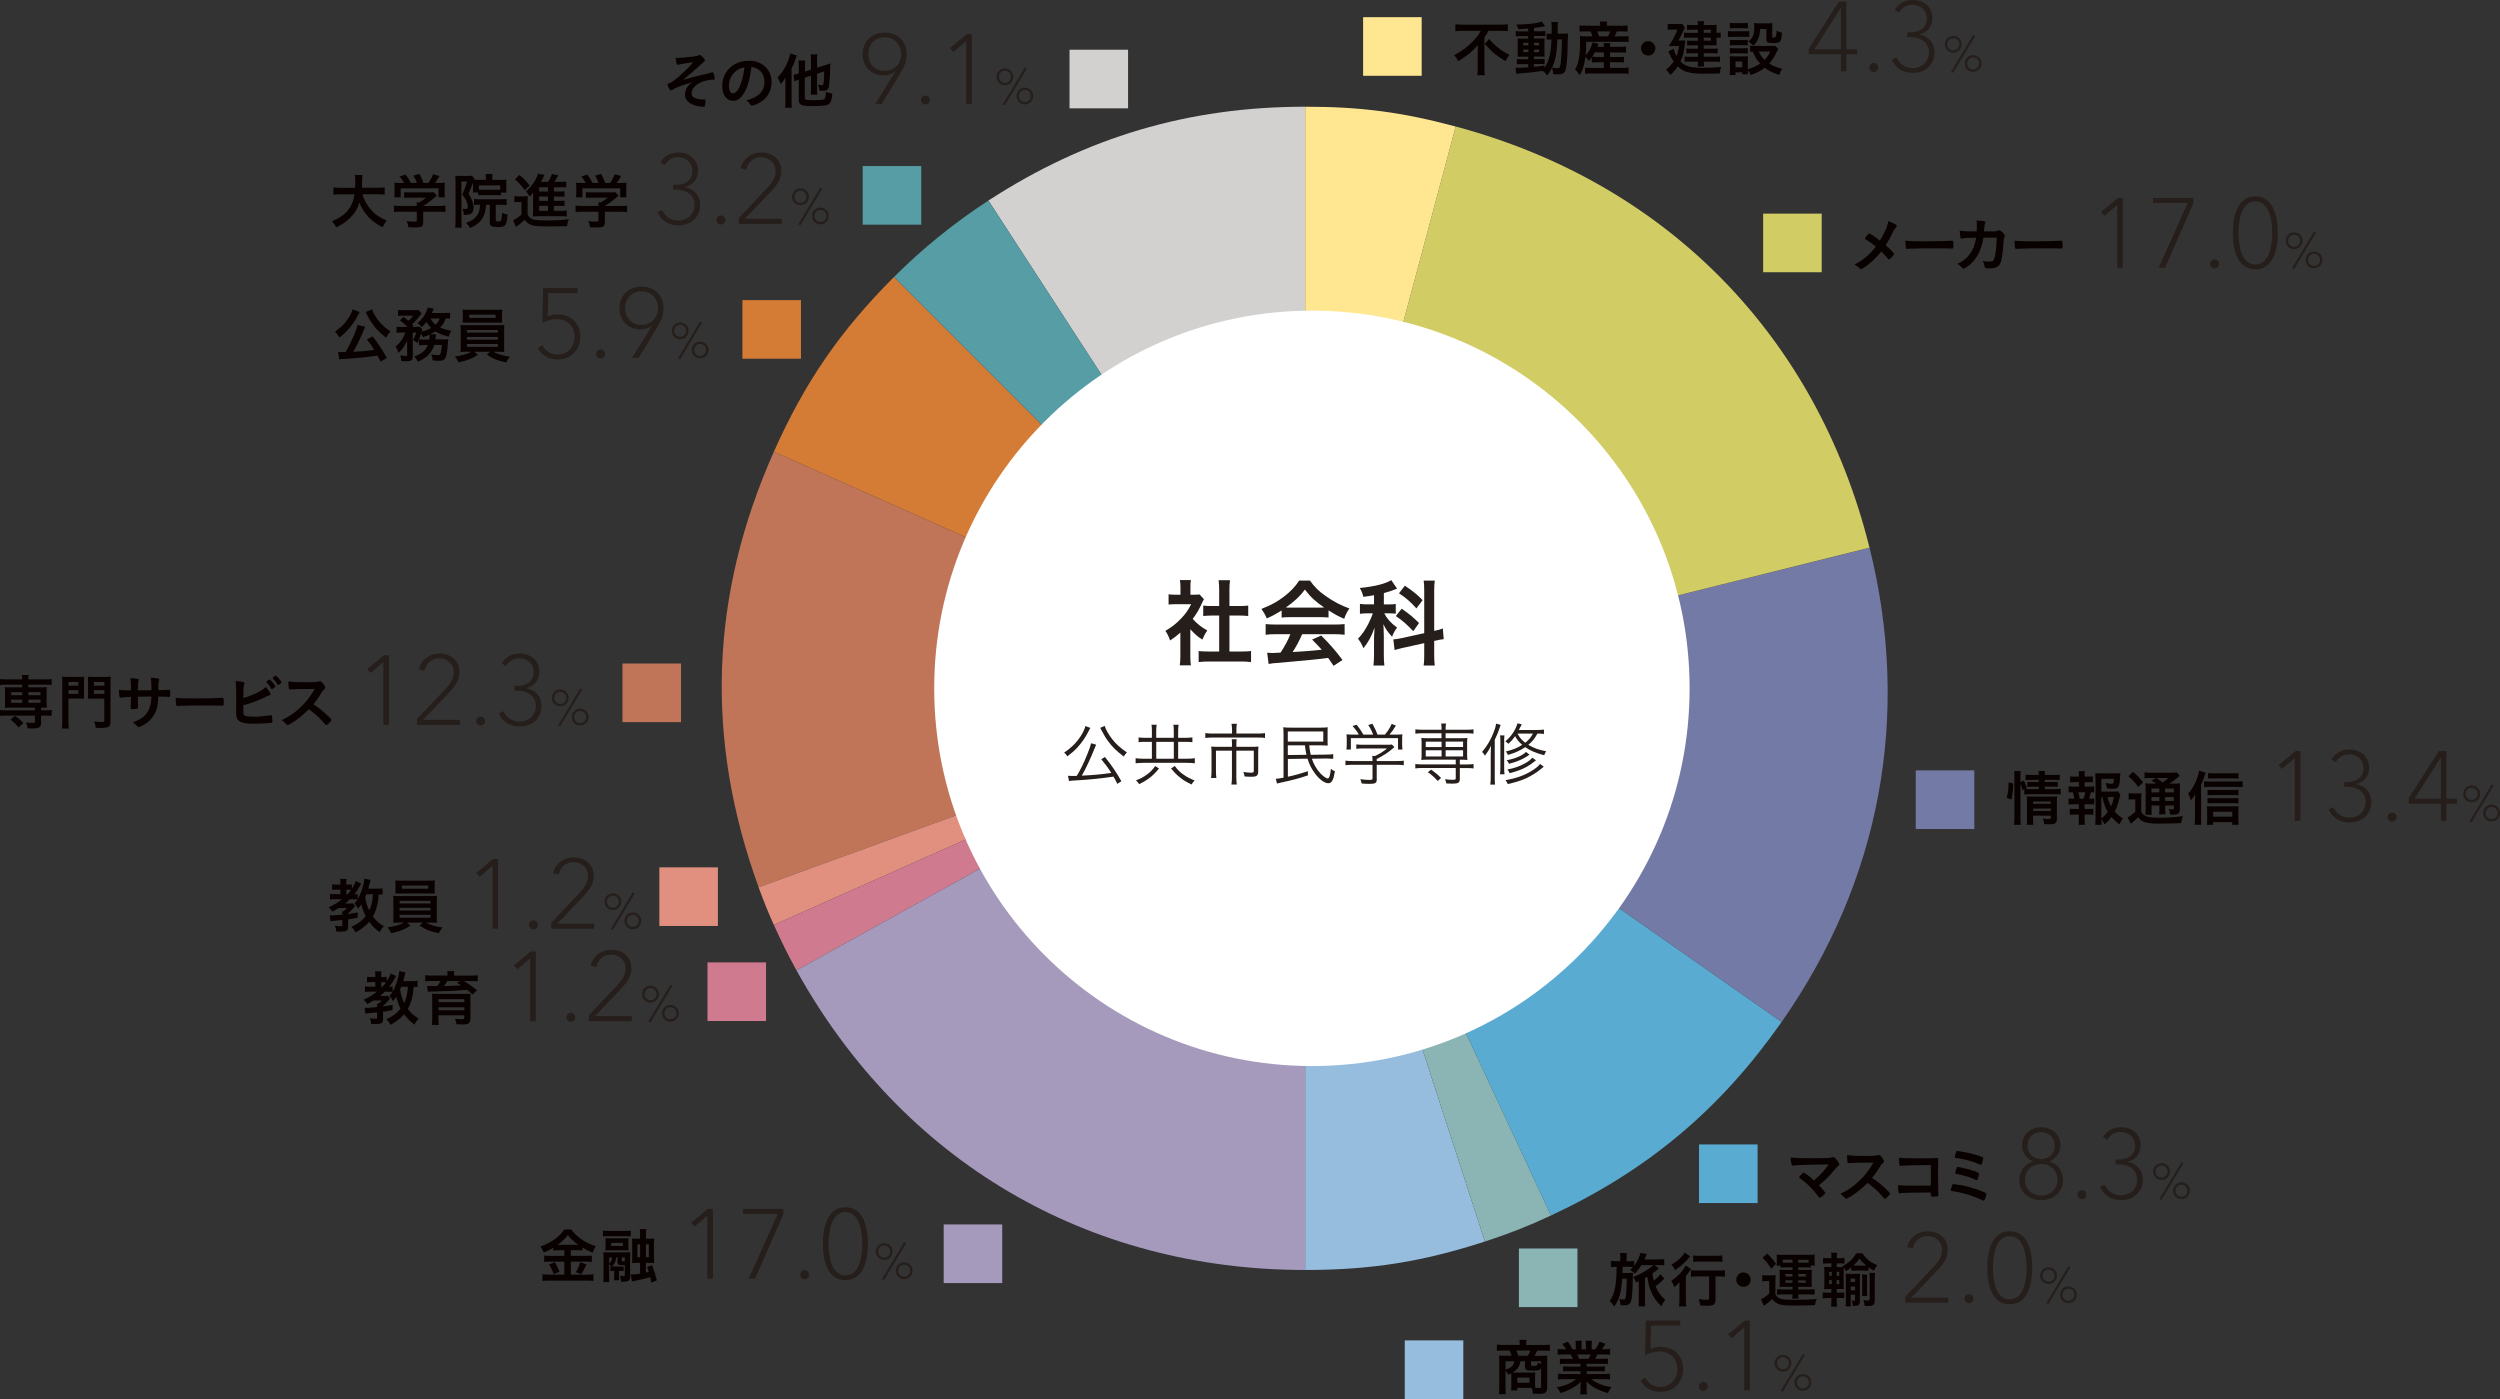 <?xml version="1.0" encoding="UTF-8"?>
<svg id="_レイヤー_2" data-name="レイヤー 2" xmlns="http://www.w3.org/2000/svg" viewBox="0 0 691.76 387.11">
  <rect x="0" y="0" width="691.76" height="387.11" fill="#333333" stroke="none"/>
  <defs>
    <style>
      .cls-1 {
        fill: #5aabd2;
      }

      .cls-1, .cls-2, .cls-3, .cls-4, .cls-5, .cls-6, .cls-7, .cls-8, .cls-9, .cls-10, .cls-11, .cls-12, .cls-13, .cls-14, .cls-15, .cls-16 {
        stroke-width: 0px;
      }

      .cls-2 {
        fill: #579da6;
      }

      .cls-3 {
        fill: #090000;
      }

      .cls-4 {
        fill: #251e1b;
      }

      .cls-5 {
        fill: #d07a90;
      }

      .cls-6 {
        fill: #d2cc65;
      }

      .cls-7 {
        fill: #e1907f;
      }

      .cls-8 {
        fill: #d3d1d0;
      }

      .cls-9 {
        fill: #d47b35;
      }

      .cls-10 {
        fill: #c07558;
      }

      .cls-11 {
        fill: #a599bc;
      }

      .cls-12 {
        fill: #8bb4b4;
      }

      .cls-13 {
        fill: #96bddd;
      }

      .cls-14 {
        fill: #747aa6;
      }

      .cls-15 {
        fill: #fff;
      }

      .cls-16 {
        fill: #ffe792;
      }
    </style>
  </defs>
  <g id="_レイヤー_1-2" data-name="レイヤー 1">
    <g>
      <g>
        <path class="cls-8" d="m361.15,190.47l-87.65-134.98c27.06-17.57,55.39-25.96,87.65-25.96v160.94Z"/>
        <path class="cls-2" d="m361.15,190.47l-113.8-113.8c7.92-7.92,16.75-15.07,26.15-21.17l87.65,134.98Z"/>
        <path class="cls-9" d="m361.15,190.47l-147.03-65.46c8.57-19.24,18.33-33.45,33.22-48.34l113.8,113.8Z"/>
        <path class="cls-10" d="m361.15,190.47l-151.23,55.04c-14.9-40.93-13.51-80.72,4.21-120.5l147.03,65.46Z"/>
        <path class="cls-7" d="m361.15,190.47l-147.03,65.46c-1.7-3.82-2.78-6.49-4.21-10.42l151.23-55.04Z"/>
        <path class="cls-5" d="m361.15,190.47l-140.76,78.03c-2.03-3.65-4.57-8.75-6.26-12.57l147.03-65.46Z"/>
        <path class="cls-11" d="m361.15,190.47v160.94c-60.35,0-111.5-30.13-140.76-82.91l140.76-78.03Z"/>
        <path class="cls-13" d="m361.15,190.47l49.73,153.06c-17.33,5.63-31.51,7.88-49.73,7.88v-160.94Z"/>
        <path class="cls-12" d="m361.15,190.47l68.02,145.86c-6.36,2.97-11.6,5.03-18.28,7.2l-49.73-153.06Z"/>
        <path class="cls-1" d="m361.15,190.47l131.83,92.31c-16.93,24.17-37.07,41.08-63.82,53.55l-68.02-145.86Z"/>
        <path class="cls-14" d="m361.15,190.47l156.16-38.93c11.55,46.31,3.05,92.15-24.33,131.25l-131.83-92.31Z"/>
        <path class="cls-6" d="m361.15,190.47l41.65-155.46c58.3,15.62,99.9,57.96,114.5,116.52l-156.16,38.93Z"/>
        <path class="cls-16" d="m361.15,190.47V29.53c15.38,0,26.8,1.5,41.65,5.48l-41.65,155.46Z"/>
      </g>
      <path class="cls-15" d="m363.01,294.98c57.72,0,104.51-46.79,104.51-104.51s-46.79-104.51-104.51-104.51-104.51,46.79-104.51,104.51,46.79,104.51,104.51,104.51"/>
      <path class="cls-16" d="m393.38,4.75v16.22h-16.2V4.75h16.2Z"/>
      <g>
        <path class="cls-3" d="m404.9,8.53c-.67,0-1.56.03-2.19.1v-1.91c.65.07,1.32.1,2.14.1h10.24c.94,0,1.62-.03,2.13-.1v1.91c-.64-.07-1.41-.1-2.09-.1h-3.25c-.32.64-.5.92-1.14,1.79v8.45c0,.75.03,1.42.12,2.03h-2.08c.07-.6.12-1.34.12-2.03v-4.83c0-.55,0-.94.02-1.49-.55.72-1.34,1.51-2.35,2.35-.79.64-1.61,1.21-3.07,2.13-.25-.59-.54-.99-1.12-1.66,2.09-1.09,3.57-2.2,5.08-3.74,1.06-1.09,1.59-1.79,2.28-3h-4.83Zm7.14,2.26c.82.96,1.41,1.54,2.34,2.3,1.21.97,2.13,1.54,3.3,2.06-.47.6-.75,1.04-1.11,1.76-2.43-1.41-4.12-2.83-5.73-4.81l1.19-1.31Z"/>
        <path class="cls-3" d="m422.9,7.9c-.84.07-1.59.12-2.75.18-.13-.45-.25-.72-.57-1.29,3.12,0,5.9-.33,7-.85l.96,1.31c-.08.02-.12.02-.22.03q-.13.02-.39.07s-.13.02-.27.05c-.64.12-1.42.23-2.19.34v.9h1.67c.74,0,1.14-.02,1.47-.07v1.44c-.25-.03-.47-.05-1.16-.05h-1.99v.69h1.58c.72,0,1.04-.02,1.36-.03-.03.29-.05.6-.05,1.41v2.18c.02.75.03,1.24.05,1.46-.37-.03-.69-.03-1.46-.03h-1.47v.72h1.41c.8,0,1.14-.02,1.51-.05v1.47c-.3-.05-.5-.07-1.12-.07h-1.79v.79c.8-.07,1.32-.13,2.88-.35v.69c.7-1.06,1.22-2.33,1.51-3.7.25-1.17.35-2.09.44-4.22-.67,0-.92.02-1.34.07v-1.74c.33.05.59.07,1.14.07h.25v-1.17c0-1.34-.02-1.61-.1-2.04h1.86c-.07.35-.08.67-.1,1.32,0,.12,0,.84-.02,1.89h1.39c.69,0,1.06-.02,1.51-.07-.07.59-.07.7-.12,3.02-.07,4.14-.29,6.42-.69,7.34-.29.7-.82.96-1.98.96-.25,0-1.06-.03-1.31-.05-.05-.72-.12-1.04-.37-1.74-.4.82-.65,1.26-1.31,2.11-.32-.49-.74-.91-1.24-1.27-2.33.33-3.33.45-6.32.69-.32.03-.57.05-.96.12l-.29-1.71c.37.03.49.03.85.03.7,0,.97-.02,2.71-.12v-.89h-1.64c-.52,0-1.07.02-1.51.07v-1.49c.45.05.79.07,1.51.07h1.64v-.72h-1.39c-.72,0-1.05.02-1.56.03.03-.4.05-.74.05-1.51v-2.09c0-.74-.02-1.09-.05-1.46.4.03.89.05,1.58.05h1.37v-.69h-1.96c-.67,0-1.02.02-1.49.07v-1.47c.44.07.84.08,1.51.08h1.94v-.74Zm-1.39,3.95v.69h1.39v-.69h-1.39Zm0,1.86v.7h1.39v-.7h-1.39Zm2.97-1.17h1.39v-.69h-1.39v.69Zm0,1.88h1.39v-.7h-1.39v.7Zm6.47-3.52c-.17,3.85-.52,5.75-1.51,7.84.72.12,1.09.15,1.42.15.72,0,.84-.2,1.02-1.69.12-.84.15-1.52.22-3.32q.03-.57.05-1.89c0-.47.02-.59.02-1.09h-1.22Z"/>
        <path class="cls-3" d="m440.44,15.89c-.32.42-.38.5-.82.97-.32-.47-.55-.74-.94-1.11-.29,2.31-.72,3.7-1.58,5.03-.55-.82-.75-1.07-1.29-1.57.49-.8.7-1.32.9-2.11.33-1.26.5-3.05.5-5.31,0-.69-.02-1.31-.07-1.81.6.07,1.12.08,1.83.08h1.66c-.17-.59-.25-.8-.54-1.37h-1.37c-.85,0-1.24.02-1.66.07v-1.74c.49.08.94.1,1.78.1h3.94v-.15c0-.35-.03-.65-.08-1.02h1.98c-.07.33-.08.64-.08,1.02v.15h3.92c.87,0,1.32-.02,1.83-.1v1.74c-.42-.05-.87-.07-1.71-.07h-1.24c-.28.64-.4.89-.67,1.37h2.11c.85,0,1.36-.02,1.79-.08v1.66c-.49-.07-.96-.08-1.79-.08h-9.94c0,1.86-.03,2.43-.15,3.72.45-.44.77-.87,1.12-1.51.37-.69.49-.94.84-2.04l1.63.37c-.19.45-.22.52-.35.85h1.81c0-.47-.02-.74-.08-1.02h1.84c-.05.34-.07.57-.07,1.02h2.9c.79,0,1.16-.02,1.54-.08v1.69c-.42-.03-.82-.05-1.56-.05h-2.88v1.27h2.41c.75,0,1.06-.02,1.44-.07v1.56c-.42-.03-.72-.05-1.44-.05h-2.41v1.56h3.64c.64,0,1.14-.03,1.52-.08v1.71c-.47-.05-.97-.08-1.58-.08h-8.93c-.54,0-.97.02-1.54.08v-1.69c.4.05.84.07,1.51.07h3.69v-1.56h-1.86c-.6,0-1.06.02-1.49.05v-1.38Zm.86-1.39c-.27.5-.44.79-.74,1.22.28.03.69.05,1.36.05h1.88v-1.27h-2.5Zm3.63-4.44c.3-.55.45-.89.62-1.37h-3.6c.23.52.37.85.54,1.37h2.45Z"/>
        <path class="cls-3" d="m458.05,13.38c0,1.11-.89,1.99-1.99,1.99s-1.99-.89-1.99-1.99.89-1.99,1.99-1.99,1.99.89,1.99,1.99Z"/>
        <path class="cls-3" d="m465.16,11.21c.74,0,.89,0,1.16-.03-.03.29-.05.42-.08.7-.18,2.25-.5,3.57-1.24,5.13.57.57,1.11.92,1.73,1.19.72.29,1.42.42,2.85.52.42.03.99.05,1.22.05,1.94,0,3.94-.08,5.48-.22-.27.74-.32.92-.44,1.79-1.57.03-3.03.05-4.88.05-2.36,0-3.97-.27-5.14-.86-.55-.28-1.02-.64-1.59-1.17-.7,1.07-1.14,1.57-2.06,2.4-.33-.57-.6-.92-1.14-1.49,1.01-.84,1.47-1.36,2.08-2.26-.3-.44-.52-.82-.77-1.32q-.52-1.02-.72-1.44l1.42-.75c.33.99.5,1.39.84,2.03.39-.92.54-1.54.72-2.8h-1.52c-.45,0-.89.02-1.31.05q.99-1.61,1.37-2.36c.6-1.12.74-1.44,1.02-2.23h-1.61c-.44,0-.7.02-1.09.07v-1.68c.37.05.67.07,1.16.07h1.69c.6,0,.89-.02,1.16-.07l.77,1.05c-.13.19-.13.2-.4.8-.3.72-1.04,2.16-1.41,2.78h.74Zm4.66-2.98h-1.88c-.45,0-.82.02-1.14.05v-1.42c.39.05.69.07,1.22.07h1.79c0-.5-.02-.69-.08-1.06h1.78c-.07.32-.07.45-.08,1.06h2.36c.49,0,.87-.02,1.22-.05-.03.29-.05.6-.05,1.01v1.19c.52,0,.8-.02,1.16-.08v1.47c-.37-.05-.64-.07-1.16-.07v1.21c0,.39.02.74.05.96-.52-.03-.69-.03-1.12-.03h-2.46v.94h2.5c.57,0,.94-.02,1.36-.07v1.37c-.37-.03-.77-.05-1.37-.05h-2.48v.97h3.05c.69,0,1.02-.02,1.44-.08v1.49c-.42-.03-.84-.05-1.44-.05h-3.05c0,.74.02.97.08,1.36h-1.78c.07-.42.08-.74.08-1.36h-2.31c-.67,0-.97.02-1.37.07v-1.49c.37.05.79.07,1.37.07h2.31v-.97h-1.93c-.47,0-.87.02-1.26.07v-1.39c.38.05.74.07,1.26.07h1.93v-.94h-1.96c-.45,0-.7.02-1.04.05v-1.39c.34.05.57.07,1.12.07h1.88v-.85h-2.48c-.69,0-.96.02-1.37.05v-1.46c.38.07.64.08,1.44.08h2.41v-.84Zm3.57.84v-.84h-1.96v.84h1.96Zm-1.96,2.18h1.96v-.85h-1.96v.85Z"/>
        <path class="cls-3" d="m478.12,8.58c.38.07.69.08,1.29.08h3.33c.67,0,.92-.02,1.29-.07v1.64c-.34-.03-.55-.05-1.22-.05h-3.4c-.55,0-.89.02-1.29.07v-1.68Zm13.92,4.94q-.12.18-.32.65c-.69,1.49-1.31,2.46-2.18,3.4,1.09.7,1.83.99,3.59,1.47-.37.64-.57,1.04-.8,1.69-1.88-.64-2.92-1.14-4.02-1.98-1.09.84-2.21,1.42-3.85,2.03-.27-.59-.5-.96-.84-1.34,0,.54.02.67.05,1.12h-1.57v-.54h-1.88v.75h-1.62c.05-.49.08-1.01.08-1.56v-2.38c0-.52-.02-.87-.07-1.27.42.03.72.05,1.22.05h2.75c.64,0,.79,0,1.09-.05-.03.32-.05.57-.05,1.17v2.43c1.46-.44,2.5-.92,3.44-1.57-.99-1.06-1.44-1.78-2.08-3.33-.27,0-.47.02-.72.05v-1.67c.32.05.6.07,1.04.07h4.74c.62,0,.9-.02,1.12-.05l.89.86Zm-13.4-7.19c.42.05.69.07,1.34.07h2.33c.65,0,.92-.02,1.34-.07v1.52c-.47-.03-.77-.05-1.34-.05h-2.33c-.57,0-.92.02-1.34.05v-1.52Zm.02,4.71c.32.03.55.05,1.06.05h2.88c.52,0,.72-.02,1.02-.05v1.51c-.38-.05-.55-.05-1.02-.05h-2.88c-.54,0-.7,0-1.06.05v-1.51Zm0,2.26c.32.03.55.05,1.06.05h2.87c.54,0,.74-.02,1.04-.05v1.51c-.33-.03-.55-.05-1.05-.05h-2.87c-.49,0-.74.02-1.04.05v-1.51Zm1.56,5.33h1.88v-1.61h-1.88v1.61Zm6.79-10.61c-.05,1.39-.22,2.16-.67,3.05-.33.64-.64,1.04-1.19,1.54-.47-.45-.94-.84-1.39-1.11,1.26-.94,1.66-1.93,1.66-4,0-.54-.02-.69-.07-1.11.42.05.79.07,1.26.07h2.48c.54,0,.94-.02,1.34-.07-.03.37-.05.77-.05,1.36v2.38c0,.22.12.29.5.29q.65,0,.74-1.94c.5.28.92.45,1.46.6-.22,2.61-.38,2.82-2.43,2.82-1.56,0-1.89-.19-1.89-1.04v-2.83h-1.74Zm-.35,6.23c.4.94.85,1.59,1.61,2.31.7-.72,1.02-1.21,1.59-2.31h-3.2Z"/>
        <path class="cls-4" d="m510.91,13.61h2.95v1.36h-2.95v4.77h-1.53v-4.77h-8.89v-1.55l8.34-12.98h2.07v13.17Zm-1.53-11.42h-.05l-7.23,11.42h7.28V2.18Z"/>
        <path class="cls-4" d="m518.46,19.91c-.74,0-1.23-.57-1.23-1.25,0-.63.49-1.23,1.23-1.23s1.23.6,1.23,1.23c0,.68-.49,1.25-1.23,1.25Z"/>
        <path class="cls-4" d="m527.79,8.94h.79c2.43,0,4.58-1.09,4.58-3.82,0-2.29-1.77-3.82-3.93-3.82-1.64,0-2.78.65-3.79,2.18l-1.17-.76c1.14-1.83,2.81-2.73,5.02-2.73,2.92,0,5.4,1.85,5.4,5.04,0,2.26-1.36,3.98-3.54,4.5v.05c2.54.52,4.14,2.37,4.14,4.88,0,3.41-2.51,5.7-6,5.7-2.7,0-4.64-1.2-5.81-3.6l1.28-.65c.95,1.94,2.48,2.92,4.53,2.92,2.51,0,4.44-1.75,4.44-4.36,0-3.05-2.7-4.2-5.15-4.2h-.79v-1.34Z"/>
        <path class="cls-4" d="m540.48,14.58c-1.31,0-2.33-1.01-2.33-2.32s1.02-2.33,2.33-2.33,2.32,1.02,2.32,2.33-1.01,2.32-2.32,2.32Zm0-4c-.93,0-1.66.74-1.66,1.68s.74,1.66,1.66,1.66,1.65-.71,1.65-1.66-.74-1.68-1.65-1.68Zm-.04,9.56l-.56-.3,6.11-10.18.55.3-6.1,10.18Zm5.54-.26c-1.31,0-2.32-1.01-2.32-2.32s1.01-2.32,2.32-2.32,2.33,1.01,2.33,2.32-1.04,2.32-2.33,2.32Zm0-4c-.91,0-1.65.74-1.65,1.68s.74,1.66,1.65,1.66,1.67-.71,1.67-1.66-.74-1.68-1.67-1.68Z"/>
      </g>
      <path class="cls-6" d="m504.07,59.11v16.22h-16.2v-16.22h16.2Z"/>
      <g>
        <path class="cls-3" d="m522.12,62.65c.18-.5.27-.85.37-1.46,1.46.52,2.35,1.02,2.35,1.34,0,.08-.03.13-.15.27-.32.34-.57.72-.84,1.29-.84,1.73-1.29,2.55-2.08,3.77.75.62,1.51,1.36,2.08,1.98.15.17.22.29.22.42,0,.17-.2.47-.67.97-.35.39-.55.55-.7.55-.08,0-.17-.05-.3-.2-1.01-1.14-1.11-1.26-1.84-1.99-1.42,1.79-3.05,3.32-4.62,4.36-.5.35-.8.49-.99.49-.17,0-.18,0-.6-.4-.29-.25-.7-.55-1.21-.84,2.31-1.14,4.22-2.73,5.9-4.98-.79-.65-1.19-.94-2.61-1.86-.33-.2-.37-.23-.37-.35,0-.18.2-.47.74-1.09.18-.22.32-.3.45-.3.22,0,1.34.75,2.93,1.94.87-1.41,1.47-2.61,1.96-3.9Z"/>
        <path class="cls-3" d="m533.28,66.76c3.07,0,4.83-.03,6.52-.15h.22c.5,0,.5.02.5,1.36,0,.69-.05.8-.33.8h-.07c-1.11-.05-1.72-.05-6.57-.05-1.78,0-2.66.02-4.21.07h-.49c-.54,0-.62.02-.94.07-.08,0-.15.02-.18.02-.18,0-.3-.08-.33-.23-.1-.42-.17-1.27-.17-2.04,1.36.13,2.55.17,6.05.17Z"/>
        <path class="cls-3" d="m548.81,65.78c-.54,3.54-1.94,6.15-4.19,7.81-.64.47-1.14.75-1.31.75-.12,0-.18-.05-.32-.2-.42-.47-.82-.82-1.37-1.14,1.93-.89,3.18-2.03,4.05-3.65.57-1.06.92-2.18,1.11-3.57-.35,0-.6.02-.79.02-1.49,0-2.23.03-2.9.17-.17.02-.23.03-.27.03-.18,0-.3-.08-.35-.27-.07-.23-.2-1.46-.22-1.88,1.29.15,2.13.18,4.12.18h.59c.03-.67.05-1.07.05-1.61,0-.65-.02-.99-.08-1.41,1.94.08,2.45.2,2.45.5q0,.07-.1.3c-.12.3-.18.69-.24,1.47-.02.28-.03.44-.05.74h2.5q.75-.03.89-.05t.55-.22s.15-.03.22-.03c.27,0,.5.15.96.6.45.45.64.72.64.94,0,.17,0,.18-.22.64-.05.1-.12.52-.13.85-.17,3-.5,5.21-.91,6.1-.27.6-.65.96-1.31,1.19-.44.17-.87.22-1.69.22-1.11,0-1.26-.05-1.32-.44-.08-.54-.22-.92-.54-1.61.7.13,1.12.17,1.68.17.97,0,1.26-.13,1.47-.7.39-1.04.69-3.5.72-5.93l-3.69.02Z"/>
        <path class="cls-3" d="m563.48,66.76c3.07,0,4.82-.03,6.52-.15h.22c.5,0,.5.02.5,1.36,0,.69-.05.8-.33.8h-.07c-1.11-.05-1.73-.05-6.57-.05-1.78,0-2.66.02-4.21.07h-.49c-.54,0-.62.02-.94.07-.08,0-.15.02-.18.02-.18,0-.3-.08-.33-.23-.1-.42-.17-1.27-.17-2.04,1.36.13,2.55.17,6.05.17Z"/>
        <path class="cls-4" d="m587.39,74.09h-1.55v-17.4l-3.54,3.03-.93-1.09,4.63-3.84h1.39v19.3Z"/>
        <path class="cls-4" d="m606.91,56.26l-7.85,17.83h-1.75l8.04-17.91h-9.6v-1.39h11.15v1.47Z"/>
        <path class="cls-4" d="m612.78,74.26c-.74,0-1.23-.57-1.23-1.25,0-.63.49-1.23,1.23-1.23s1.23.6,1.23,1.23c0,.68-.49,1.25-1.23,1.25Z"/>
        <path class="cls-4" d="m630.28,64.47c0,4.8-1.34,10.06-6.22,10.06s-6.22-5.26-6.22-10.06,1.34-10.12,6.22-10.12,6.22,5.26,6.22,10.12Zm-10.88,0c0,3.57.79,8.72,4.66,8.72s4.66-5.15,4.66-8.72-.82-8.78-4.66-8.78-4.66,5.21-4.66,8.78Z"/>
        <path class="cls-4" d="m634.8,68.94c-1.31,0-2.33-1.01-2.33-2.32s1.02-2.33,2.33-2.33,2.32,1.02,2.32,2.33-1.01,2.32-2.32,2.32Zm0-4c-.93,0-1.66.74-1.66,1.68s.74,1.67,1.66,1.67,1.65-.71,1.65-1.67-.74-1.68-1.65-1.68Zm-.04,9.56l-.56-.3,6.11-10.18.55.3-6.1,10.18Zm5.54-.26c-1.31,0-2.32-1.01-2.32-2.32s1.01-2.32,2.32-2.32,2.33,1.01,2.33,2.32-1.04,2.32-2.33,2.32Zm0-4c-.91,0-1.65.74-1.65,1.68s.74,1.66,1.65,1.66,1.67-.71,1.67-1.66-.74-1.68-1.67-1.68Z"/>
      </g>
      <path class="cls-14" d="m546.3,213.17v16.22h-16.2v-16.22h16.2Z"/>
      <g>
        <path class="cls-3" d="m555.26,220.73c.4-1.42.52-2.43.52-4.24l1.29.29c-.03,1.74-.18,3.08-.52,4.49l-1.29-.54Zm3.8,5.51c0,.82.03,1.39.1,1.99h-1.86c.07-.55.1-1.26.1-2.03v-11.16c0-.72-.03-1.14-.1-1.69h1.86c-.08.57-.1.97-.1,1.69v1.34l.96-.37c.4.79.44.89.82,2.09l-.42.2c.42.03.69.05,1.34.05h2.38v-.67h-1.83c-.64,0-.94.02-1.36.07v-1.41c.4.03.7.05,1.38.05h1.81v-.6h-2.08c-.85,0-1.16.02-1.59.07v-1.51c.45.07.82.08,1.67.08h1.99c0-.47-.02-.72-.08-1.07h1.83c-.07.37-.08.59-.08,1.07h2.46c.86,0,1.19-.02,1.66-.08v1.51c-.47-.05-.85-.07-1.64-.07h-2.48v.6h2.26c.69,0,.96-.02,1.32-.05v1.41c-.42-.05-.7-.07-1.36-.07h-2.23v.67h2.8c.77,0,1.17-.02,1.61-.1v1.59c-.49-.07-.92-.08-1.61-.08h-6.84c-.8,0-1.17.02-1.62.08v-1.41l-.5.22c-.15-.67-.32-1.19-.57-1.79v9.37Zm3.5.15c0,.8.03,1.34.08,1.83h-1.84c.07-.54.08-.89.08-1.83v-4.64c0-.6-.02-.89-.05-1.38.4.03.74.05,1.29.05h5.66c.69,0,1.09-.02,1.44-.07-.05.37-.07.87-.07,1.66v4.52c0,1.22-.44,1.56-2.06,1.56-.39,0-.5,0-1.44-.05-.1-.67-.17-.97-.37-1.56.65.1,1.17.15,1.57.15.5,0,.6-.07.6-.4v-.54h-4.91v.69Zm4.91-3.97v-.65h-4.91v.65h4.91Zm0,1.96v-.65h-4.91v.65h4.91Z"/>
        <path class="cls-3" d="m578.05,217.66c.67,0,.99-.02,1.41-.08v1.71c-.3-.05-.54-.07-.9-.07-.17.8-.27,1.12-.52,1.79.79,0,1.04-.02,1.42-.07v1.68c-.42-.05-.79-.07-1.41-.07h-1.24v1.29h1.11c.6,0,.91-.02,1.32-.07v1.69c-.42-.05-.75-.07-1.32-.07h-1.11v1.17c0,.54.03,1.16.07,1.66h-1.74c.07-.54.08-1,.08-1.66v-1.17h-1.16c-.6,0-.9.02-1.34.07v-1.69c.42.05.72.07,1.34.07h1.16v-1.29h-1.42c-.6,0-.97.02-1.41.07v-1.68c.4.05.67.07,1.41.07h.17c-.1-.65-.18-1.05-.4-1.79-.57,0-.8.02-1.17.07v-1.71c.4.07.75.08,1.41.08h1.44v-1.24h-1.09c-.57,0-.92.02-1.34.07v-1.67c.38.05.7.07,1.34.07h1.09v-.29c0-.45-.03-1.01-.08-1.22h1.72c-.05.37-.07.7-.07,1.22v.29h.94c.64,0,.95-.02,1.34-.07v1.67c-.4-.05-.77-.07-1.34-.07h-.94v1.24h1.24Zm-1.54,3.35c.22-.59.37-1.12.5-1.79h-1.94c.22.77.29,1,.42,1.79h1.02Zm10.22-1.14c-.08.2-.1.3-.2.7-.33,1.49-.8,2.88-1.37,3.99.65.77,1.16,1.21,2.23,1.88-.49.75-.65,1.05-.92,1.69-.94-.74-1.47-1.22-2.2-2.08-.55.77-1.09,1.34-1.91,2.08-.3-.57-.52-.89-.91-1.41.02.65.05.99.12,1.51h-1.83c.08-.65.1-1.07.1-1.91v-10.77c0-.55-.03-1.21-.07-1.62.45.05.92.07,1.51.07h3.95c.69,0,1.22-.03,1.49-.07-.05.47-.07.65-.08,1.04-.18,2.97-.42,3.3-2.18,3.3-.44,0-.72-.02-1.46-.08-.1-.72-.17-1-.35-1.51.64.12,1.31.18,1.66.18.5,0,.57-.15.64-1.36h-3.5v3.54h3.03c.74,0,1.19-.02,1.52-.07l.72.9Zm-5.28,6.62c.75-.59,1.26-1.11,1.79-1.86-.7-1.16-.99-1.93-1.52-4.07h-.27v5.93Zm1.73-5.93c.28,1.12.5,1.74.96,2.55.35-.74.55-1.39.8-2.55h-1.76Z"/>
        <path class="cls-3" d="m589.01,219.47c.42.07.67.08,1.22.08h1.11c.47,0,.86-.02,1.22-.07-.05.45-.07.87-.07,1.74v3.43c.27.47.44.67.79.91.3.2.57.35.8.4.74.22,1.73.3,3.18.3,2.63,0,3.48-.05,6.73-.42-.2.59-.35,1.22-.47,1.93-2.08.08-3.74.12-6.4.12-1.66,0-2.95-.13-3.65-.4-.79-.29-1.21-.59-1.86-1.37l-.25.25c-.37.39-.44.44-1.05.99q-.13.12-.35.27c-.12.1-.2.17-.37.3l-.87-1.76c.6-.29,1.36-.84,2.13-1.56v-3.42h-.82c-.4,0-.67.02-1.02.08v-1.81Zm1.22-5.9c1.16,1,1.99,1.88,2.78,2.9l-1.34,1.31c-.92-1.27-1.61-2.03-2.73-3l1.29-1.21Zm6.45,3.27q-.92-.62-1.34-.84l1.26-.72h-1.54c-.8,0-1.19.02-1.66.08v-1.64c.5.08.99.1,1.91.1h5.21c1.02,0,1.54-.03,1.81-.1l.84.97c-.25.17-.37.23-.8.62-.67.55-1.42,1.11-2.09,1.52h1.31c.82,0,1.22-.02,1.63-.07-.03.42-.05.96-.05,1.84v4.96c0,.9-.07,1.22-.3,1.46-.28.29-.69.39-1.67.39-.15,0-.42,0-.72-.02-.07-.64-.15-1.04-.39-1.53.42.07.8.1,1.07.1.34,0,.37-.03.37-.44v-.64h-2.41v.67c0,.87.02,1.27.08,1.78h-1.78c.07-.47.1-.94.1-1.78v-.67h-2.18v.82c0,.94.02,1.37.08,1.74h-1.81c.07-.44.1-.96.1-1.74v-5.09c0-.92-.02-1.31-.08-1.86.5.05.97.07,1.79.07h1.27Zm-1.36,1.36v1.06h2.18v-1.06h-2.18Zm0,3.42h2.18v-1.07h-2.18v1.07Zm1.39-6.33q.57.37,1.69,1.21c.97-.69,1.19-.84,1.61-1.21h-3.3Zm2.38,3.97h2.41v-1.06h-2.41v1.06Zm2.41,1.29h-2.41v1.07h2.41v-1.07Z"/>
        <path class="cls-3" d="m609.04,226.36c0,.7.02,1.22.08,1.86h-1.86c.08-.65.1-1.09.1-1.88v-4.79c0-.54,0-.65.03-1.79-.34.65-.49.89-1.17,1.74-.22-.79-.4-1.24-.74-1.91,1.05-1.16,1.81-2.43,2.45-4.14.34-.92.49-1.52.59-2.23l1.78.62c-.07.2-.15.44-.25.75-.33,1.04-.57,1.64-1,2.56v9.2Zm.85-10.19c.42.07.75.08,1.34.08h7.82c.65,0,1.09-.03,1.51-.08v1.64c-.44-.05-.9-.08-1.51-.08h-7.82c-.5,0-.92.02-1.34.07v-1.62Zm2.5,12.05h-1.74c.07-.44.08-.87.08-1.47v-2.26c0-.54-.02-1.01-.07-1.41.37.03.77.05,1.32.05h6.08c.62,0,1.06-.02,1.37-.05-.05.39-.07.79-.07,1.39v2.25c0,.6.02,1.02.08,1.51h-1.78v-.74h-5.29v.74Zm6.99-8.16c-.33-.05-.72-.07-1.24-.07h-6.17c-.55,0-.74.02-1.14.05v-1.49c.3.03.59.05,1.14.05h6.15c.52,0,.89-.02,1.26-.07v1.52Zm0,2.26c-.42-.05-.72-.07-1.24-.07h-6.17c-.55,0-.79.02-1.14.05v-1.49c.34.03.6.05,1.14.05h6.17c.52,0,.85-.02,1.24-.07v1.52Zm.02-6.87c-.44-.05-.89-.07-1.58-.07h-5.43c-.64,0-1.04.02-1.44.07v-1.54c.47.07.91.08,1.59.08h5.14c.77,0,1.27-.03,1.71-.08v1.54Zm-1.71,10.52v-1.36h-5.29v1.36h5.29Z"/>
        <path class="cls-4" d="m636.52,227.16h-1.55v-17.4l-3.54,3.03-.93-1.09,4.64-3.85h1.39v19.31Z"/>
        <path class="cls-4" d="m648.65,216.36h.79c2.43,0,4.58-1.09,4.58-3.82,0-2.29-1.77-3.82-3.93-3.82-1.64,0-2.78.65-3.79,2.18l-1.17-.76c1.15-1.83,2.81-2.73,5.02-2.73,2.92,0,5.4,1.85,5.4,5.04,0,2.26-1.36,3.98-3.54,4.5v.05c2.54.52,4.14,2.37,4.14,4.88,0,3.41-2.51,5.7-6,5.7-2.7,0-4.64-1.2-5.81-3.6l1.28-.65c.95,1.94,2.48,2.92,4.53,2.92,2.51,0,4.44-1.75,4.44-4.36,0-3.05-2.7-4.2-5.15-4.2h-.79v-1.34Z"/>
        <path class="cls-4" d="m661.9,227.32c-.74,0-1.23-.57-1.23-1.25,0-.63.49-1.23,1.23-1.23s1.23.6,1.23,1.23c0,.68-.49,1.25-1.23,1.25Z"/>
        <path class="cls-4" d="m676.93,221.02h2.94v1.36h-2.94v4.77h-1.53v-4.77h-8.89v-1.55l8.34-12.98h2.07v13.17Zm-1.53-11.42h-.05l-7.23,11.42h7.28v-11.42Z"/>
        <path class="cls-4" d="m683.93,222c-1.31,0-2.33-1.01-2.33-2.32s1.02-2.33,2.33-2.33,2.32,1.02,2.32,2.33-1.01,2.32-2.32,2.32Zm0-4c-.93,0-1.67.74-1.67,1.68s.74,1.66,1.67,1.66,1.65-.71,1.65-1.66-.74-1.68-1.65-1.68Zm-.04,9.56l-.56-.3,6.11-10.18.55.3-6.1,10.18Zm5.54-.26c-1.31,0-2.32-1.01-2.32-2.32s1.01-2.32,2.32-2.32,2.33,1.01,2.33,2.32-1.04,2.32-2.33,2.32Zm0-4c-.91,0-1.65.74-1.65,1.68s.74,1.66,1.65,1.66,1.67-.71,1.67-1.66-.74-1.68-1.67-1.68Z"/>
      </g>
      <path class="cls-1" d="m486.33,316.67v16.22h-16.2v-16.22h16.2Z"/>
      <g>
        <path class="cls-3" d="m506.05,322.2q-5.83.08-7.77.17-1.39.05-1.91.15c-.08,0-.17.02-.2.02-.2,0-.32-.1-.4-.32-.17-.47-.27-1.09-.3-1.93,1.16.13,2.92.2,5.04.2,2.38,0,4.56-.03,5.5-.08.42-.03.59-.07.87-.17.15-.05.23-.07.35-.07.33,0,.67.28,1.24,1.09.32.45.47.75.47.94s-.03.22-.32.42c-.25.17-.39.32-.94.99-1.51,1.86-2.45,2.81-4.37,4.37,1,1.01,1.74,1.91,1.74,2.11,0,.18-.22.44-.74.85-.37.3-.65.47-.77.47-.1,0-.19-.05-.3-.2-1.04-1.39-1.37-1.79-2.26-2.68-1.07-1.09-1.12-1.12-3-2.6-.08-.05-.12-.13-.12-.22,0-.13.28-.47.74-.9.27-.22.4-.32.5-.32.07,0,.13.02.23.08.7.4,1.64,1.16,2.61,2.06,1.72-1.46,2.93-2.78,4.1-4.44Z"/>
        <path class="cls-3" d="m521.25,328.43c1.07.97,1.73,1.67,1.73,1.86,0,.15-.22.42-.74.92-.39.37-.55.49-.67.49-.07,0-.15-.03-.25-.12q-.19-.22-.96-1.09c-.92-1.04-2.18-2.14-3.64-3.18-1.11,1.16-2.6,2.41-3.8,3.23-.96.65-1.86,1.16-2.06,1.16-.17,0-.18-.02-.59-.47-.24-.27-.62-.6-1.04-.9,1.93-.89,3.35-1.84,4.94-3.3,1.73-1.57,2.87-3.03,4.21-5.34q-5.66.03-6.58.13c-.2.02-.23.02-.27.02-.18,0-.29-.08-.32-.27-.08-.54-.12-1.04-.12-1.93,1.14.15,2.92.22,5.34.22.99,0,2.03-.03,2.58-.1.22-.02.25-.03.6-.15.07-.03.1-.03.2-.03.29,0,.59.23.99.77.32.45.5.8.5.99,0,.2-.05.27-.49.67-.27.27-.39.4-.9,1.26-.5.84-1.27,1.89-1.91,2.66,1.31.87,2.19,1.54,3.23,2.51Z"/>
        <path class="cls-3" d="m534.27,322.39h-1.54c-3.07,0-6.18.1-6.6.2-.08.02-.13.03-.15.03l-.08-.02-.07.02c-.18-.05-.18-.07-.22-.2-.08-.4-.12-.85-.18-2.08.99.12,2.2.17,4.49.17,4.39,0,4.74,0,6.4-.08-.05,1.62-.05,2.56-.05,5.33,0,.97.05,3.92.08,4.51.02.25.02.27.02.35,0,.22-.05.35-.17.4-.1.03-.86.1-1.29.1q-.67,0-.67-.4,0-.07.02-.74h-1.66c-1.84,0-5.19.07-5.85.1-.4.03-.64.05-.96.1-.05.02-.1.02-.15.02-.18,0-.25-.07-.3-.42-.07-.32-.12-.94-.17-1.83,1.12.1,2.23.13,4.88.13q1.78,0,4.22-.02v-5.68Z"/>
        <path class="cls-3" d="m542.43,327.9c1.71.3,3.69.87,5.58,1.58,1.41.54,1.64.67,1.64.91,0,.18-.23.99-.42,1.44-.12.3-.22.4-.37.4q-.1,0-1.79-.77c-1.62-.74-4.74-1.61-6.6-1.84-.64-.08-.69-.1-.69-.28,0-.17.22-.92.4-1.37.08-.23.18-.33.37-.33.07,0,1.39.2,1.88.28Zm5.45-5.68c-.94-.4-2.21-.85-3.28-1.14-1.05-.27-2.73-.62-3.35-.67-.25-.03-.35-.1-.35-.25.02-.2.23-1.11.37-1.44.07-.17.15-.24.32-.24.07,0,.13,0,.23.02.03.02.22.03.47.08,1.76.25,3.77.74,5.38,1.27,1.01.35,1.11.4,1.11.62,0,.13-.27,1.17-.38,1.54-.07.2-.15.27-.29.27-.03,0-.1-.02-.22-.07Zm-1.29,1.94c.85.32,1.02.44,1.02.67,0,.15-.27,1.17-.38,1.49-.07.18-.13.23-.27.23-.07,0-.12-.02-.25-.08-.64-.3-1.39-.6-2.16-.85-.97-.3-2.56-.71-3.18-.77-.28-.05-.33-.08-.33-.27,0-.27.27-1.26.4-1.54.07-.1.13-.15.27-.15.52,0,3.64.8,4.89,1.27Z"/>
        <path class="cls-4" d="m567.07,321.4c2.37.68,3.79,2.65,3.79,5.15,0,3.38-2.75,5.54-6.05,5.54s-6.05-2.15-6.05-5.54c0-2.51,1.47-4.5,3.79-5.15v-.05c-1.85-.65-3.05-2.48-3.05-4.42,0-3.05,2.4-5.02,5.32-5.02s5.32,1.96,5.32,5.02c0,1.94-1.2,3.76-3.05,4.42v.05Zm-2.26,9.38c2.7,0,4.5-1.85,4.5-4.36s-1.88-4.33-4.5-4.33-4.5,1.83-4.5,4.33,1.8,4.36,4.5,4.36Zm0-10.06c2.15,0,3.79-1.61,3.79-3.71s-1.64-3.79-3.79-3.79-3.79,1.61-3.79,3.79,1.64,3.71,3.79,3.71Z"/>
        <path class="cls-4" d="m576.1,331.81c-.74,0-1.23-.57-1.23-1.25,0-.63.49-1.23,1.23-1.23s1.23.6,1.23,1.23c0,.68-.49,1.25-1.23,1.25Z"/>
        <path class="cls-4" d="m585.42,320.85h.79c2.43,0,4.58-1.09,4.58-3.82,0-2.29-1.77-3.82-3.93-3.82-1.64,0-2.78.65-3.79,2.18l-1.17-.76c1.14-1.83,2.81-2.73,5.02-2.73,2.92,0,5.4,1.85,5.4,5.04,0,2.26-1.36,3.98-3.54,4.5v.05c2.54.52,4.14,2.37,4.14,4.88,0,3.41-2.51,5.7-6,5.7-2.7,0-4.64-1.2-5.81-3.6l1.28-.65c.95,1.94,2.48,2.92,4.53,2.92,2.51,0,4.44-1.75,4.44-4.36,0-3.05-2.7-4.2-5.15-4.2h-.79v-1.34Z"/>
        <path class="cls-4" d="m598.12,326.5c-1.31,0-2.33-1.01-2.33-2.32s1.02-2.33,2.33-2.33,2.32,1.02,2.32,2.33-1.01,2.32-2.32,2.32Zm0-4c-.93,0-1.66.74-1.66,1.68s.74,1.67,1.66,1.67,1.65-.71,1.65-1.67-.74-1.68-1.65-1.68Zm-.04,9.56l-.56-.3,6.11-10.18.55.3-6.1,10.18Zm5.54-.26c-1.31,0-2.32-1.01-2.32-2.32s1.01-2.32,2.32-2.32,2.33,1.01,2.33,2.32-1.04,2.32-2.33,2.32Zm0-4c-.91,0-1.65.74-1.65,1.68s.74,1.66,1.65,1.66,1.66-.71,1.66-1.66-.74-1.68-1.66-1.68Z"/>
      </g>
      <path class="cls-12" d="m436.49,345.46v16.22h-16.2v-16.22h16.2Z"/>
      <g>
        <path class="cls-3" d="m454.2,350.04c-.62,1.02-1.01,1.52-1.86,2.4-.32-.39-.69-.67-1.29-1.04.4-.37.52-.5.8-.84-.37-.02-.67-.03-1.17-.03h-1.69c0,.23-.02.42-.02.54,0,.29-.02.67-.03,1.17h1.61c.65,0,.99-.02,1.29-.05q-.03.44-.07,2.73c-.03,2.48-.2,4.32-.47,5.16-.27.8-.8,1.11-2.03,1.11-.3,0-.45,0-.87-.03-.03-.67-.12-1.16-.32-1.74.38.1.74.15,1.11.15.52,0,.6-.13.72-1.09.13-.92.18-2.21.22-4.67h-1.27c-.13,2.09-.27,3.03-.6,4.27-.4,1.47-.8,2.33-1.61,3.45-.44-.72-.72-1.07-1.26-1.52.84-1.11,1.32-2.38,1.61-4.26.22-1.37.3-2.61.34-5.21h-.18c-.69,0-1.06.02-1.42.08v-1.74c.44.08.84.1,1.58.1h1.02v-.85c0-.6-.03-1-.08-1.42h1.89c-.07.42-.08.79-.08,1.41v.87h.64c.65,0,1.07-.02,1.46-.08v1.34c.92-1.22,1.57-2.6,1.73-3.58l1.78.33c-.1.22-.19.42-.3.69-.15.37-.18.49-.33.8h3.8c.72,0,1.22-.03,1.66-.1v1.74c-.45-.05-.87-.07-1.56-.07h-1.07l1.14.97q-.3.22-.59.44c-.13.1-.92.7-1.19.87.12.99.17,1.31.33,2.01.77-.54,1.32-1.07,1.88-1.79l1.09,1.24c-.89.9-1.59,1.52-2.45,2.13.77,1.73,1.44,2.66,2.7,3.74-.47.55-.72.96-1.06,1.78-1.44-1.34-2.23-2.48-2.93-4.24-.49-1.19-.74-2.23-.97-3.95-.3.18-.4.23-.67.38v6.17c0,.69.03,1.19.08,1.66h-1.86c.05-.44.08-.96.08-1.66v-5.31q-.12.05-.23.12c-.17.08-.28.13-.55.27-.22-.67-.38-1.02-.77-1.58,1.12-.39,2.01-.8,3.27-1.56.97-.59,1.42-.91,2.36-1.68h-3.3Z"/>
        <path class="cls-3" d="m464.71,356.63c0-.65,0-.87.03-1.86-.44.5-.92.96-1.46,1.36-.27-.72-.45-1.14-.82-1.73,1.71-1.09,3.35-2.85,3.97-4.24l1.51,1.01c-.17.18-.3.37-.54.7-.37.54-.5.72-.92,1.24v6.35c0,.87.03,1.51.1,2.03h-1.99c.07-.5.12-1.21.12-2.04v-2.81Zm2.98-8.98q-.2.22-.49.55c-1.09,1.29-2.18,2.25-3.7,3.22-.34-.64-.59-1.02-1.01-1.52,1.26-.69,2.08-1.32,2.87-2.21.37-.4.57-.7.79-1.12l1.54,1.09Zm2.18,5.53c-.75,0-1.47.03-1.98.1v-1.81c.5.07,1.21.1,1.98.1h5.46c.9,0,1.56-.03,1.96-.1v1.81c-.54-.07-1.21-.1-1.91-.1h-.69v6.4c0,1.39-.47,1.73-2.4,1.73-.59,0-1.11-.02-1.81-.05-.08-.7-.2-1.14-.45-1.79.84.12,1.68.18,2.18.18.64,0,.72-.05.72-.4v-6.07h-3.07Zm-1.34-5.8c.44.07,1.04.1,1.88.1h4.34c.82,0,1.36-.03,1.84-.1v1.79c-.57-.07-1.17-.1-1.81-.1h-4.37c-.67,0-1.36.03-1.88.1v-1.79Z"/>
        <path class="cls-3" d="m484.41,354.08c0,1.11-.89,1.99-1.99,1.99s-1.99-.89-1.99-1.99.89-1.99,1.99-1.99,1.99.89,1.99,1.99Z"/>
        <path class="cls-3" d="m487.63,352.82c.42.07.69.08,1.29.08h1.19c.45,0,.84-.02,1.22-.07-.05.47-.07.87-.07,1.74v3.6c.42.7.8,1.01,1.64,1.26.59.17,1.56.24,3.74.24,2.61,0,4.49-.08,6.05-.25-.29.7-.39,1.05-.49,1.71-2.14.08-3.5.12-5.43.12-.96,0-2.26-.03-2.95-.08-1.58-.12-2.53-.59-3.43-1.73-.77.72-1.16,1.04-1.86,1.54-.12.08-.27.2-.47.35l-.79-1.83c.59-.23,1.34-.74,2.29-1.56v-3.47h-.85c-.44,0-.67.02-1.09.08v-1.74Zm1.37-5.96c1.24,1.24,1.56,1.62,2.41,2.83l-1.27,1.39c-.86-1.37-1.46-2.13-2.45-3.03l1.31-1.19Zm4.86,3.85c-.5,0-.85.02-1.19.07v-.59h-1.09c.05-.33.07-.59.07-.99v-1c0-.4-.02-.74-.05-1.04.47.03.85.05,1.54.05h7.49c.65,0,1.07-.02,1.54-.07-.05.32-.07.59-.07,1.02v.97c0,.44.02.72.07,1.05h-1.14v.59c-.33-.05-.62-.07-1.17-.07h-2.28v.69h2.45c.69,0,.92-.02,1.31-.05-.03.39-.05.67-.05,1.19v2.41c0,.54.02.79.05,1.17-.47-.03-.82-.05-1.31-.05h-2.45v.74h3.25c.65,0,.92-.02,1.27-.07v1.51c-.37-.05-.69-.07-1.32-.07h-3.2c.02.54.03.79.1,1.17h-1.79c.07-.45.08-.62.1-1.17h-2.98c-.57,0-.92.02-1.29.07v-1.51c.38.03.82.07,1.27.07h3v-.74h-2.3c-.59,0-.85.02-1.29.05.05-.39.05-.52.05-1.17v-2.41q0-.8-.05-1.19c.4.03.69.05,1.29.05h2.3v-.69h-2.13Zm2.13-2.13h-2.71v.79c.18.02.3.02.5.02h2.21v-.8Zm-1.96,3.94v.7h1.96v-.7h-1.96Zm0,1.76v.65h1.96v-.65h-1.96Zm5.98-4.89h.44v-.8h-2.86v.8h2.43Zm-2.43,3.84h2.09v-.7h-2.09v.7Zm0,1.71h2.09v-.65h-2.09v.65Z"/>
        <path class="cls-3" d="m506.77,347.81c0-.42-.03-.77-.1-1.17h1.67c-.07.39-.1.75-.1,1.17v.35h.72c.7,0,.97-.02,1.41-.08v1.56c-.45-.05-.67-.05-1.41-.05h-.72v1.02h.89c.42,0,.54,0,.89-.02l-.2-.22c1.89-1.02,3.1-2.18,3.77-3.57h1.76c.9,1.44,2.16,2.46,4.09,3.28-.37.52-.54.79-.94,1.52-.7-.37-.92-.52-1.49-.95v.97c-.38-.03-.69-.05-1.24-.05h-2.26c-.55,0-.89.02-1.26.05v-.92c-.47.4-.85.67-1.46,1.04-.22-.44-.32-.6-.62-.99-.03.4-.03.52-.03,1.36v2.88c0,.92.02,1.29.05,1.71q-.17-.02-.47-.03-.05,0-1.04-.02h-.44v1.04h.74c.6,0,.97-.02,1.32-.07v1.61c-.44-.07-.79-.08-1.32-.08h-.74v.94c0,.57.03,1.02.08,1.46h-1.66c.07-.44.1-.85.1-1.52v-.87h-.96c-.65,0-1.04.02-1.44.08v-1.63c.42.07.77.08,1.44.08h.96v-1.04h-.32c-.74,0-1.07.02-1.69.05.05-.52.07-1.04.07-1.81v-2.65c0-.79-.02-1.21-.07-1.69.17.02.55.03,1.16.05h.85v-1.02h-.89c-.62,0-.99.02-1.42.07v-1.58c.45.07.74.08,1.42.08h.89v-.35Zm-.64,4.12v1.09h.72v-1.09h-.72Zm0,2.26v1.14h.72v-1.14h-.72Zm2.8-1.17v-1.09h-.72v1.09h.72Zm0,2.31v-1.14h-.72v1.14h.72Zm3.15,4.74c0,.5.03,1.07.07,1.42h-1.47c.05-.44.08-.94.08-1.44v-6.17c0-.6-.02-.9-.05-1.44.32.03.64.05,1.16.05h1.64c.55,0,.84-.02,1.17-.05-.03.39-.05.8-.05,1.44v6.17c0,1.05-.32,1.31-1.64,1.31h-.33c-.02-.59-.08-.97-.27-1.51.23.05.52.08.67.08.18,0,.25-.07.25-.29v-1.41h-1.22v1.83Zm1.22-5.33v-.96h-1.22v.96h1.22Zm0,2.26v-1.02h-1.22v1.02h1.22Zm2.46-6.8c.2,0,.33,0,.62-.02-.8-.65-1.32-1.17-1.89-1.93-.5.77-.86,1.17-1.64,1.93.3.02.42.02.65.02h2.26Zm.92,2.5c-.05.35-.07.72-.07,1.27v3.23c0,.57.02,1.02.07,1.37h-1.46c.05-.42.07-.87.07-1.37v-3.22c0-.54-.02-.85-.07-1.29h1.46Zm2.06,7c0,1.37-.33,1.66-1.89,1.66-.3,0-.5-.02-.92-.03-.03-.65-.12-1.02-.32-1.63.55.12.86.15,1.19.15.47,0,.55-.07.55-.47v-5.43c0-.79-.02-1.24-.08-1.74h1.58c-.07.54-.1,1.06-.1,1.78v5.71Z"/>
        <path class="cls-4" d="m539.09,360.45h-11.89v-1.64l7.55-7.96c1.45-1.53,2.62-3.08,2.62-4.94,0-2.37-1.8-3.9-3.98-3.9s-3.63,1.34-4.14,3.41l-1.53-.33c.57-2.62,2.84-4.39,5.67-4.39,3.05,0,5.56,1.85,5.56,5.13,0,2.45-1.39,4.14-3.33,6.16l-6.76,7.06h10.23v1.39Z"/>
        <path class="cls-4" d="m544.82,360.61c-.74,0-1.23-.57-1.23-1.25,0-.63.49-1.23,1.23-1.23s1.23.6,1.23,1.23c0,.68-.49,1.25-1.23,1.25Z"/>
        <path class="cls-4" d="m562.33,350.82c0,4.8-1.34,10.06-6.22,10.06s-6.22-5.26-6.22-10.06,1.34-10.12,6.22-10.12,6.22,5.26,6.22,10.12Zm-10.88,0c0,3.57.79,8.72,4.66,8.72s4.66-5.15,4.66-8.72-.82-8.78-4.66-8.78-4.66,5.21-4.66,8.78Z"/>
        <path class="cls-4" d="m566.84,355.29c-1.31,0-2.33-1.01-2.33-2.32s1.02-2.33,2.33-2.33,2.32,1.02,2.32,2.33-1.01,2.32-2.32,2.32Zm0-4c-.93,0-1.66.74-1.66,1.68s.74,1.67,1.66,1.67,1.65-.71,1.65-1.67-.74-1.68-1.65-1.68Zm-.04,9.56l-.56-.3,6.11-10.18.54.3-6.1,10.18Zm5.54-.26c-1.31,0-2.32-1.01-2.32-2.32s1.01-2.32,2.32-2.32,2.33,1.01,2.33,2.32-1.04,2.32-2.33,2.32Zm0-4c-.91,0-1.65.74-1.65,1.68s.74,1.66,1.65,1.66,1.66-.71,1.66-1.66-.74-1.68-1.66-1.68Z"/>
      </g>
      <path class="cls-13" d="m404.9,370.89v16.22h-16.2v-16.22h16.2Z"/>
      <g>
        <path class="cls-3" d="m418.2,380.75c0-.35,0-.5-.02-.75-.28.13-.44.2-.82.38-.25-.45-.44-.72-.79-1.12v4.56c0,.87.02,1.36.08,1.96h-1.89c.08-.6.1-1.11.1-1.96v-7.36c0-.52-.02-.9-.07-1.37.27.02,1.11.05,1.61.05h1.88c-.13-.47-.35-1-.62-1.44h-1.68c-.82,0-1.29.02-1.79.08v-1.73c.57.07,1.17.1,1.91.1h4.41v-.4c0-.37-.03-.69-.08-1h1.96c0,.07-.02.12-.02.15-.05.32-.07.54-.07.84v.42h4.66c.79,0,1.39-.03,1.89-.1v1.73c-.5-.07-.95-.08-1.78-.08h-1.74c-.35.82-.47,1.04-.72,1.44h2.06c.85,0,1.11-.02,1.52-.05-.05.4-.07.69-.07,1.37v7.41c0,1.37-.5,1.79-2.14,1.79q-.37,0-1.78-.03c-.1-.74-.13-.94-.4-1.62h-3.99v.7h-1.69c.05-.37.07-.65.07-1.21v-2.75Zm-1.62-4.09v2.31c1.61-.5,2.29-1.16,2.45-2.31h-2.45Zm4.12,0c-.22,1.42-.79,2.26-2.13,3.12.42.02.72.02.92.02h4c.59,0,1.12-.02,1.32-.05-.03.37-.05.82-.05,1.17v1.89c0,.49.02.87.05,1.21.39.03.8.05,1.06.05.45,0,.55-.08.55-.44v-5.09c-.3.6-.69.72-2.3.72-1.73,0-2.14-.2-2.14-1.02v-1.57h-1.29Zm2.06-1.52c.29-.45.52-.94.67-1.44h-3.89c.27.5.37.77.59,1.44h2.63Zm-2.92,7.46h3.38v-1.41h-3.38v1.41Zm6.58-5.93h-2.81v.94c0,.27.12.32.85.32.9,0,.99-.08.99-.92.44.2.67.3.97.4v-.74Z"/>
        <path class="cls-3" d="m433.27,377.38c-.75,0-1.11.02-1.64.07v-1.52c.45.05.85.07,1.64.07h1.96c-.27-.6-.42-.89-.6-1.21h-1.72c-.77,0-1.41.03-1.91.08v-1.61c.5.07,1,.1,1.83.1h.52c-.3-.55-.5-.82-1.09-1.49l1.61-.6c.54.74.75,1.11,1.24,2.09h.91v-1.12c0-.49-.03-.94-.08-1.26h1.74c-.03.3-.05.65-.05,1.19v1.19h1.19v-1.19c0-.5-.02-.85-.07-1.19h1.76c-.05.3-.08.75-.08,1.26v1.12h1c.55-.77.87-1.36,1.16-2.13l1.64.6c-.35.6-.65,1.07-.99,1.52h.45c.84,0,1.34-.03,1.83-.1v1.61c-.5-.05-1.14-.08-1.91-.08h-1.63c-.27.6-.39.86-.59,1.21h1.86c.79,0,1.19-.02,1.66-.07v1.52c-.52-.05-.89-.07-1.66-.07h-4.21v.77h3.38c.7,0,1.21-.02,1.64-.07v1.41c-.42-.05-.94-.07-1.64-.07h-3.38v.8h4.51c.9,0,1.47-.03,1.93-.1v1.61c-.59-.07-1.17-.1-1.91-.1h-3.23c.54.47,1.27.89,2.18,1.29,1.02.42,1.89.67,3.35.92-.45.6-.65.96-.92,1.64-2.7-.74-4.52-1.71-5.95-3.2.03.57.03.77.03,1.14v.8c0,.69.03,1.17.1,1.63h-1.89c.07-.47.1-.99.1-1.64v-.77c0-.37,0-.5.03-1.11-.74.79-1.32,1.24-2.31,1.78-1.02.57-2.03.99-3.28,1.36-.23-.55-.55-1.04-.97-1.56,2.33-.49,3.95-1.19,5.26-2.28h-2.98c-.79,0-1.36.03-1.96.1v-1.61c.5.07,1.05.1,1.94.1h4.26v-.8h-3.18c-.7,0-1.22.02-1.64.07v-1.41c.44.05.92.07,1.64.07h3.18v-.77h-4.04Zm6.32-1.39c.23-.44.39-.77.54-1.21h-3.67c.22.47.34.77.49,1.21h2.65Z"/>
        <path class="cls-4" d="m464.93,366.78h-8.07l-.16,6.44c.87-.41,1.91-.52,2.86-.52,3.63,0,6.16,2.48,6.16,6.05,0,3.84-2.7,6.38-6.25,6.38-2.73,0-4.44-1.2-5.51-3.16l1.28-.74c1.01,1.75,2.29,2.56,4.14,2.56,2.59,0,4.75-1.96,4.75-4.91s-2.05-4.91-5.02-4.91c-1.39,0-2.73.41-3.9,1.04l.19-9.62h9.52v1.39Z"/>
        <path class="cls-4" d="m471.34,384.86c-.74,0-1.23-.57-1.23-1.25,0-.63.49-1.23,1.23-1.23s1.23.6,1.23,1.23c0,.68-.49,1.25-1.23,1.25Z"/>
        <path class="cls-4" d="m484.18,384.7h-1.55v-17.4l-3.54,3.03-.93-1.09,4.64-3.85h1.39v19.31Z"/>
        <path class="cls-4" d="m493.36,379.54c-1.31,0-2.33-1.01-2.33-2.32s1.02-2.33,2.33-2.33,2.32,1.02,2.32,2.33-1.01,2.32-2.32,2.32Zm0-4c-.93,0-1.66.74-1.66,1.68s.74,1.66,1.66,1.66,1.65-.71,1.65-1.66-.74-1.68-1.65-1.68Zm-.04,9.56l-.56-.3,6.11-10.18.54.3-6.1,10.18Zm5.54-.26c-1.31,0-2.32-1.01-2.32-2.32s1.01-2.32,2.32-2.32,2.33,1.01,2.33,2.32-1.04,2.32-2.33,2.32Zm0-4c-.91,0-1.65.74-1.65,1.68s.74,1.66,1.65,1.66,1.66-.71,1.66-1.66-.74-1.68-1.66-1.68Z"/>
      </g>
      <path class="cls-11" d="m277.32,338.81v16.22h-16.2v-16.22h16.2Z"/>
      <g>
        <path class="cls-3" d="m154.66,345.95c-.62,0-1.12.02-1.57.07v-.77c-.86.54-1.56.89-2.61,1.34-.39-.86-.52-1.07-.94-1.68,3.02-1.06,5.41-2.78,6.58-4.71h1.98c.65.94,1.34,1.64,2.48,2.5,1.32.97,2.53,1.58,4.27,2.14-.4.62-.64,1.11-.87,1.79-1.31-.55-1.83-.82-2.83-1.44v.82c-.42-.05-.89-.07-1.58-.07h-1.62v1.56h4.07c.85,0,1.31-.02,1.74-.08v1.78c-.44-.07-1-.1-1.76-.1h-4.05v3.6h4.37c.82,0,1.36-.03,1.89-.1v1.84c-.6-.07-1.26-.1-1.94-.1h-10.15c-.74,0-1.37.03-2.01.1v-1.84c.59.07,1.16.1,1.99.1h4.05v-3.6h-3.8c-.69,0-1.27.03-1.76.1v-1.78c.47.07.94.08,1.76.08h3.8v-1.56h-1.49Zm-1.14,3.28c.55.97.84,1.56,1.29,2.68l-1.61.64c-.34-1-.75-1.86-1.27-2.66l1.59-.65Zm1.11-4.79h5.38c-1.21-.86-2.06-1.64-2.88-2.7-.82,1.07-1.54,1.76-2.83,2.7h.33Zm7.67,5.46q-.2.37-.79,1.54c-.07.12-.12.22-.67,1.14l-1.51-.57c.49-.79.89-1.64,1.27-2.76l1.69.65Z"/>
        <path class="cls-3" d="m174.54,342.13c-.59-.07-.79-.07-1.68-.07h-4.34c-.85,0-1.11.02-1.68.07v-1.61c.47.07.92.08,1.78.08h4.16c.85,0,1.29-.02,1.76-.08v1.61Zm-5.65,8.28c.12.02.17.02.29.03-.3-.34-.4-.44-.64-.6v3.33c0,.82.02,1.19.07,1.59h-1.68c.07-.52.08-1.06.08-2.03v-4.69c0-.62-.02-1.11-.05-1.54.3.03.79.05,1.34.05h4.81c.67,0,.99-.02,1.29-.05-.03.47-.05.82-.05,1.42v5.24c0,1.24-.38,1.51-2.09,1.51-.07,0-.17,0-.42-.02-.05-.69-.1-1-.33-1.66.5.07.77.1.97.1.3,0,.4-.08.4-.33v-2.7h-.6c-1.17,0-1.41-.13-1.41-.8v-1.34h-.4c-.08,1.12-.35,1.74-1.11,2.53h2.31c.45,0,.6,0,.89-.05v1.29c-.3-.03-.5-.05-.91-.05h-.37v1.58c0,.44.02.72.05,1.04h-1.42c.03-.32.05-.67.05-1.02v-1.59h-.2c-.4,0-.59.02-.87.05v-1.29Zm4.98-5.58c0,.7,0,.84.03,1.16-.3-.02-.52-.03-1.02-.03h-4.14c-.62,0-.84,0-1.21.03.02-.25.03-.64.03-1.16v-1.06c0-.5-.02-.89-.03-1.14.3.02.57.03,1.21.03h3.94c.65,0,.92-.02,1.22-.03-.03.32-.03.49-.03,1.14v1.06Zm-5.33,4.78c.55-.42.75-.84.8-1.68h-.8v1.68Zm3.8-5.7h-3.22v.84h3.22v-.84Zm-.3,4.86c0,.22.08.27.44.27.12,0,.24,0,.4-.02v-1.09h-.84v.84Zm5.08-6.97c0-.74-.03-1.22-.1-1.69h1.81c-.07.45-.1.94-.1,1.69v.97h.8c.65,0,1.09-.02,1.49-.07-.05.5-.07.85-.07,1.64v3.45c0,.84.02,1.26.07,1.71-.44-.03-.84-.05-1.51-.05h-.79v2.68c.32-.07.4-.08.8-.18-.13-.49-.22-.71-.47-1.38l1.39-.49c.6,1.64.84,2.36,1.31,4.19l-1.51.64c-.15-.75-.2-.97-.32-1.51-.87.27-2.53.67-3.8.92-.82.17-.85.17-1.24.27l-.4-1.91c.82-.02,1.46-.08,2.63-.25v-2.98h-.79c-.74,0-1.04.02-1.41.05.03-.45.03-.75.03-1.59v-3.6c0-.85,0-1.12-.05-1.61.4.05.8.07,1.59.07h.62v-.97Zm-.75,2.51v3.59h.75v-3.59h-.75Zm3.17,3.59v-3.59h-.8v3.59h.8Z"/>
        <path class="cls-4" d="m197.26,353.79h-1.55v-17.4l-3.54,3.03-.93-1.09,4.64-3.84h1.39v19.3Z"/>
        <path class="cls-4" d="m216.78,335.96l-7.85,17.83h-1.75l8.04-17.91h-9.6v-1.39h11.15v1.47Z"/>
        <path class="cls-4" d="m222.65,353.96c-.74,0-1.23-.57-1.23-1.25,0-.63.49-1.23,1.23-1.23s1.23.6,1.23,1.23c0,.68-.49,1.25-1.23,1.25Z"/>
        <path class="cls-4" d="m240.15,344.17c0,4.8-1.34,10.06-6.22,10.06s-6.22-5.26-6.22-10.06,1.34-10.12,6.22-10.12,6.22,5.26,6.22,10.12Zm-10.88,0c0,3.57.79,8.73,4.66,8.73s4.66-5.15,4.66-8.73-.82-8.78-4.66-8.78-4.66,5.21-4.66,8.78Z"/>
        <path class="cls-4" d="m244.67,348.64c-1.31,0-2.33-1.01-2.33-2.32s1.02-2.33,2.33-2.33,2.32,1.02,2.32,2.33-1.01,2.32-2.32,2.32Zm0-4c-.93,0-1.67.74-1.67,1.68s.74,1.66,1.67,1.66,1.65-.71,1.65-1.66-.74-1.68-1.65-1.68Zm-.04,9.56l-.56-.3,6.11-10.18.55.3-6.1,10.18Zm5.54-.26c-1.31,0-2.32-1.01-2.32-2.32s1.01-2.32,2.32-2.32,2.33,1.01,2.33,2.32-1.04,2.32-2.33,2.32Zm0-4c-.91,0-1.65.74-1.65,1.68s.74,1.66,1.65,1.66,1.66-.71,1.66-1.66-.74-1.68-1.66-1.68Z"/>
      </g>
      <g>
        <path class="cls-3" d="m115.5,273.12c-.32-.05-.57-.07-1.04-.08-.13,1.64-.22,2.19-.45,3.13-.29,1.12-.67,2.13-1.17,3.03.8,1.09,1.66,1.84,3.02,2.68-.55.57-.82.94-1.16,1.64-1.17-.84-2.11-1.79-2.88-2.88-.94,1.11-1.96,1.91-3.74,2.95-.33-.62-.74-1.14-1.21-1.54,1.89-.87,2.98-1.69,3.97-2.97-.54-1.04-.99-2.26-1.21-3.28-.32.5-.49.72-.92,1.22-.28-.64-.45-.89-.97-1.46.37-.37.52-.59.85-1.09-.33-.03-.55-.05-.92-.05h-1.22c-.5.5-.8.77-1.31,1.17h1.24c.6,0,.75,0,.97-.05l.6.8c-.23.23-.35.35-.35.35-.6.72-.99,1.11-1.61,1.62v.17c.8-.1,1.31-.18,2.63-.42l.02,1.44c-1.31.27-1.79.35-2.65.47v2.03c0,1.12-.4,1.37-2.25,1.37-.27,0-.49-.02-1.04-.05-.02-.55-.13-1-.35-1.57.57.1,1.04.13,1.73.13.25,0,.28-.05.28-.34v-1.39c-.87.08-1.49.15-2.4.22-.39.03-.59.07-.84.12l-.23-1.63c.25.02.33.02.45.02.54,0,1.81-.08,3.02-.22,0-.54-.02-.69-.07-.91h.39c.44-.37.59-.5.92-.91h-2.24c-.64.4-1.06.65-1.73,1.01-.35-.57-.57-.84-1.02-1.22,1.44-.64,2.35-1.19,3.7-2.23h-1.86c-.59,0-1.11.03-1.47.08v-1.56c.4.07.87.1,1.51.1h1.36v-1.27h-.96c-.62,0-.99.02-1.32.07v-1.54c.33.05.77.08,1.34.08h.94v-.44c0-.45-.03-.8-.08-1.14h1.79c-.07.32-.08.62-.08,1.14v.44h.57c.44,0,.69-.02.96-.07v1.24c.54-.82.89-1.51,1.11-2.16l1.49.71c-1.04,1.84-1.07,1.89-1.93,2.95.55,0,.75-.02.97-.05v1.39c.92-1.56,1.71-4,1.83-5.66l1.71.35q-.1.35-.3,1.19c-.03.17-.15.59-.33,1.24h2.35c.75,0,1.22-.03,1.61-.1v1.71Zm-9.68-.07c.44-.49.6-.69,1.02-1.24-.15-.02-.44-.03-.65-.03h-.7v1.27h.33Zm5.21-.02c-.17.4-.22.54-.33.8.3,1.66.57,2.56,1.14,3.7.25-.5.42-.99.62-1.72.25-.97.32-1.42.4-2.78h-1.83Z"/>
        <path class="cls-3" d="m123.83,269.75c0-.44-.02-.62-.08-1.04h1.96c-.07.32-.1.65-.1,1.04v.2h4.76c.84,0,1.27-.02,1.83-.1v1.69c-.59-.07-1.02-.08-1.71-.08h-2.14c1.26.75,2.58,1.67,3.67,2.55l-1.24,1.19c-.67-.62-.9-.84-1.49-1.31-2.9.25-5.61.39-9.13.45-.17.02-.4.02-.69.03h-.52c-.13.02-.37.03-.57.05l-.2-1.61.2.02q.44.03,1.74.03h.86c.38-.49.67-.89.94-1.41h-2.53c-.75,0-1.17.02-1.74.08v-1.69c.54.08,1,.1,1.86.1h4.34v-.2Zm-2.5,12.03c0,.75.02,1.32.08,1.83h-1.91c.07-.57.1-1.12.1-2.03v-4.99c0-.77-.02-1.21-.07-1.62.35.03.92.05,1.81.05h7.15q1.22-.02,1.34-.02s.1-.02.22-.02c.03-.02.1-.02.18-.02-.05.45-.07.94-.07,1.71v5.11c0,.72-.15,1.12-.5,1.39-.3.22-.7.3-1.61.3-.35,0-.62-.02-1.73-.07-.08-.5-.17-.82-.42-1.53.82.12,1.41.15,1.96.15.47,0,.6-.1.6-.44v-.65h-7.15v.84Zm7.15-5.29h-7.15v.82h7.15v-.82Zm-7.15,3.05h7.15v-.82h-7.15v.82Zm2.46-8.08c-.22.37-.62.94-.97,1.39,1.31-.02,3.55-.12,4.76-.2-.47-.32-.59-.39-1.14-.72l.87-.47h-3.52Z"/>
        <path class="cls-4" d="m148.24,282.57h-1.55v-17.4l-3.54,3.03-.93-1.09,4.63-3.84h1.39v19.31Z"/>
        <path class="cls-4" d="m157.98,282.73c-.74,0-1.23-.57-1.23-1.25,0-.63.49-1.23,1.23-1.23s1.23.6,1.23,1.23c0,.68-.49,1.25-1.23,1.25Z"/>
        <path class="cls-4" d="m174.83,282.57h-11.89v-1.64l7.55-7.96c1.45-1.53,2.62-3.08,2.62-4.94,0-2.37-1.8-3.9-3.98-3.9s-3.63,1.34-4.14,3.41l-1.53-.33c.57-2.62,2.84-4.39,5.67-4.39,3.05,0,5.56,1.85,5.56,5.13,0,2.45-1.39,4.14-3.33,6.16l-6.76,7.06h10.23v1.39Z"/>
        <path class="cls-4" d="m180,277.41c-1.31,0-2.33-1.01-2.33-2.32s1.02-2.33,2.33-2.33,2.32,1.02,2.32,2.33-1.01,2.32-2.32,2.32Zm0-4c-.93,0-1.66.74-1.66,1.68s.74,1.67,1.66,1.67,1.65-.71,1.65-1.67-.74-1.68-1.65-1.68Zm-.04,9.56l-.56-.3,6.11-10.18.55.3-6.1,10.18Zm5.54-.26c-1.31,0-2.32-1.01-2.32-2.32s1.01-2.32,2.32-2.32,2.33,1.01,2.33,2.32-1.04,2.32-2.33,2.32Zm0-4c-.91,0-1.65.74-1.65,1.68s.74,1.66,1.65,1.66,1.67-.71,1.67-1.66-.74-1.68-1.67-1.68Z"/>
      </g>
      <path class="cls-5" d="m211.97,266.3v16.22h-16.2v-16.22h16.2Z"/>
      <g>
        <path class="cls-3" d="m105.84,247.54c-.32-.05-.57-.07-1.04-.08-.13,1.64-.22,2.19-.45,3.13-.29,1.12-.67,2.13-1.17,3.03.8,1.09,1.66,1.84,3.02,2.68-.55.57-.82.94-1.16,1.64-1.17-.84-2.11-1.79-2.88-2.88-.94,1.11-1.96,1.91-3.74,2.95-.33-.62-.74-1.14-1.21-1.54,1.89-.87,2.98-1.69,3.97-2.97-.54-1.04-.99-2.26-1.21-3.28-.32.5-.49.72-.92,1.22-.28-.64-.45-.89-.97-1.46.37-.37.52-.59.85-1.09-.33-.03-.55-.05-.92-.05h-1.22c-.5.5-.8.77-1.31,1.17h1.24c.6,0,.75,0,.97-.05l.6.8c-.24.23-.35.35-.35.35-.6.72-.99,1.11-1.61,1.62v.17c.8-.1,1.31-.18,2.63-.42l.02,1.44c-1.31.27-1.79.35-2.65.47v2.03c0,1.12-.4,1.37-2.25,1.37-.27,0-.49-.02-1.04-.05-.02-.55-.13-1-.35-1.57.57.1,1.04.13,1.73.13.25,0,.29-.05.29-.34v-1.39c-.87.08-1.49.15-2.4.22-.38.03-.59.07-.84.12l-.23-1.63c.25.02.34.02.45.02.54,0,1.81-.08,3.02-.22,0-.54-.02-.69-.07-.91h.39c.44-.37.59-.5.92-.91h-2.25c-.64.4-1.05.65-1.73,1.01-.35-.57-.57-.84-1.02-1.22,1.44-.64,2.35-1.19,3.7-2.23h-1.86c-.59,0-1.11.03-1.47.08v-1.56c.4.07.87.1,1.51.1h1.36v-1.27h-.96c-.62,0-.99.02-1.32.07v-1.54c.34.05.77.08,1.34.08h.94v-.44c0-.45-.03-.8-.08-1.14h1.79c-.07.32-.08.62-.08,1.14v.44h.57c.44,0,.69-.02.96-.07v1.24c.54-.82.89-1.51,1.11-2.16l1.49.71c-1.04,1.84-1.07,1.89-1.93,2.95.55,0,.75-.02.97-.05v1.39c.92-1.56,1.71-4,1.83-5.66l1.71.35q-.1.35-.3,1.19c-.03.17-.15.59-.34,1.24h2.35c.75,0,1.22-.03,1.61-.1v1.71Zm-9.68-.07c.44-.49.6-.69,1.02-1.24-.15-.02-.44-.03-.65-.03h-.7v1.27h.33Zm5.21-.02c-.17.4-.22.54-.33.8.3,1.66.57,2.56,1.14,3.7.25-.5.42-.99.62-1.72.25-.97.32-1.42.4-2.78h-1.83Z"/>
        <path class="cls-3" d="m110.57,255.28c-.8,0-1.26.02-1.79.07.05-.42.07-.87.07-1.69v-4.05c0-.84-.02-1.24-.07-1.73.49.05,1.04.07,1.79.07h8.56c.77,0,1.24-.02,1.78-.07-.03.4-.05.84-.05,1.73v4.05l.02,1.05c0,.29,0,.34.03.64-.5-.05-.97-.07-1.78-.07h-1.29c1.39.74,2.71,1.12,4.62,1.37-.57.72-.77,1.01-1.01,1.58-2.48-.5-3.48-.91-5.36-2.14l.87-.8h-4.37l1,.85c-1.12.69-1.84,1.06-2.92,1.42-.65.23-1.16.37-2.46.65-.28-.65-.55-1.09-.99-1.59,2.26-.35,3.43-.69,4.57-1.34h-1.24Zm9.7-9.2c0,.47.02.8.05,1.17-.54-.02-1.02-.03-1.73-.03h-7.46c-.72,0-1.24.02-1.76.03.05-.39.07-.74.07-1.17v-1.24c0-.49-.02-.75-.08-1.22.55.05.97.07,1.83.07h7.34c.85,0,1.26-.02,1.81-.07-.05.4-.07.7-.07,1.22v1.24Zm-9.7,3.92h8.56v-.72h-8.56v.72Zm0,1.94h8.56v-.74h-8.56v.74Zm0,1.99h8.56v-.79h-8.56v.79Zm.64-8.9v.89h7.29v-.89h-7.29Z"/>
        <path class="cls-4" d="m137.83,256.99h-1.55v-17.4l-3.54,3.03-.93-1.09,4.63-3.84h1.39v19.31Z"/>
        <path class="cls-4" d="m147.57,257.15c-.74,0-1.23-.57-1.23-1.25,0-.63.49-1.23,1.23-1.23s1.23.6,1.23,1.23c0,.68-.49,1.25-1.23,1.25Z"/>
        <path class="cls-4" d="m164.42,256.99h-11.89v-1.64l7.55-7.96c1.45-1.53,2.62-3.08,2.62-4.94,0-2.37-1.8-3.9-3.98-3.9s-3.63,1.34-4.14,3.41l-1.53-.33c.57-2.62,2.84-4.39,5.67-4.39,3.05,0,5.56,1.85,5.56,5.13,0,2.45-1.39,4.14-3.33,6.16l-6.76,7.06h10.22v1.39Z"/>
        <path class="cls-4" d="m169.59,251.83c-1.31,0-2.33-1.01-2.33-2.32s1.02-2.33,2.33-2.33,2.32,1.02,2.32,2.33-1.01,2.32-2.32,2.32Zm0-4c-.93,0-1.66.74-1.66,1.68s.74,1.67,1.66,1.67,1.65-.71,1.65-1.67-.74-1.68-1.65-1.68Zm-.04,9.56l-.56-.3,6.11-10.18.54.3-6.1,10.18Zm5.54-.26c-1.31,0-2.32-1.01-2.32-2.32s1.01-2.32,2.32-2.32,2.33,1.01,2.33,2.32-1.04,2.32-2.33,2.32Zm0-4c-.91,0-1.65.74-1.65,1.68s.74,1.66,1.65,1.66,1.66-.71,1.66-1.66-.74-1.68-1.66-1.68Z"/>
      </g>
      <path class="cls-7" d="m198.65,240v16.22h-16.2v-16.22h16.2Z"/>
      <g>
        <path class="cls-3" d="m1.69,189.45c-.7,0-1.21.03-1.69.08v-1.64c.47.07.92.1,1.73.1h4.42c0-.5-.03-.84-.1-1.22h1.89c-.07.38-.1.74-.1,1.22h4.72c.8,0,1.26-.02,1.73-.1v1.64c-.49-.05-.99-.08-1.68-.08h-4.77v.74h3.58c.77,0,1.11-.02,1.54-.05-.05.45-.07.72-.07,1.29v3.13c0,.57.02.84.07,1.29-.52-.03-.77-.05-1.61-.05v.75h1.22c.84,0,1.24-.02,1.73-.1v1.64c-.54-.05-1.09-.08-1.67-.08h-1.27v2.11c0,1.14-.55,1.44-2.6,1.44-.22,0-.57-.02-1.12-.03-.13-.77-.23-1.14-.49-1.64.74.1,1.26.13,1.84.13s.67-.05.67-.37v-1.64H1.69c-.59,0-1.17.03-1.69.08v-1.64c.47.08.9.1,1.73.1h7.94v-.75H2.85c-.74,0-1.04.02-1.52.05.05-.5.07-.75.07-1.29v-3.13c0-.54-.02-.79-.07-1.29.44.03.77.05,1.52.05h3.3v-.74H1.69Zm3.44,11.81c-.92-1.09-1.31-1.44-2.26-2.13l1.29-1.04c1.04.69,1.64,1.21,2.31,2.01l-1.34,1.16Zm-2.06-9.73v.84h3.08v-.84h-3.08Zm0,2.06v.87h3.08v-.87h-3.08Zm4.77-1.22h3.37v-.84h-3.37v.84Zm0,2.09h3.37v-.87h-3.37v.87Z"/>
        <path class="cls-3" d="m18.94,199.6c0,.94.02,1.52.1,1.98h-1.91c.07-.5.1-1.07.1-1.99v-10.54c0-.84-.02-1.31-.07-1.81.47.05.84.07,1.64.07h2.85c.84,0,1.21-.02,1.64-.07-.03.44-.05.84-.05,1.51v3.12c0,.79,0,1.04.03,1.44-.34-.02-.92-.03-1.47-.03h-2.87v6.33Zm0-9.88h2.73v-1.01h-2.73v1.01Zm0,2.26h2.73v-1.02h-2.73v1.02Zm11.64,7.61c0,1.53-.45,1.83-2.73,1.83-.3,0-.69-.02-1.36-.03-.1-.77-.22-1.22-.44-1.76.8.1,1.44.15,2.19.15.5,0,.62-.07.62-.4v-6.08h-3.05c-.6,0-1.16.02-1.49.03.03-.33.05-.79.05-1.46v-3.12c0-.54-.02-1.05-.05-1.51.47.05.8.07,1.64.07h3.02c.82,0,1.19-.02,1.66-.07-.05.55-.07,1.01-.07,1.79v10.55Zm-4.59-9.87h2.88v-1.01h-2.88v1.01Zm0,2.26h2.88v-1.02h-2.88v1.02Z"/>
        <path class="cls-3" d="m36.25,191.02c0-1.86-.07-2.83-.2-3.37q.3.02.96.05c.2,0,1.11.15,1.22.18.12.05.17.12.17.22q0,.08-.1.44c-.08.24-.1.59-.13,2.48.42,0,1.66,0,3.74-.02,0-1.91-.05-2.66-.18-3.47.91.05,1.41.1,1.89.18.35.05.45.12.45.27,0,.12-.02.17-.12.44-.05.12-.1.64-.12,1.17v1.39c1.69-.03,2.33-.05,2.83-.1.07-.02.12-.02.17-.02.08,0,.15.03.18.08.05.1.08.5.08,1.04,0,.79-.03.87-.28.87t-.4-.03c-.57-.05-.7-.05-2.61-.05-.1,2.51-.44,3.85-1.27,5.19-.72,1.16-1.66,2.01-2.95,2.73-.45.25-1.06.49-1.22.49-.15,0-.17-.02-.52-.39-.37-.4-.6-.57-1.12-.89,2.41-.87,3.67-1.86,4.44-3.49.47-1,.67-1.99.74-3.67h-1.09c-.15,0-.62,0-1.31.02-.3.02-.75.02-1.36.03q0,1.19.03,2.7v.22c0,.24-.05.32-.23.39-.2.05-.72.1-1.12.1-.59,0-.67-.05-.67-.35v-.25c.07-1.52.08-1.79.1-2.76-.87.02-2.41.12-2.81.18-.03.02-.07.02-.1.02-.13,0-.22-.07-.25-.22-.08-.28-.17-1.09-.2-1.93.85.1,1.34.12,2.73.12h.65Z"/>
        <path class="cls-3" d="m54.66,193.25c3.07,0,4.83-.03,6.52-.15h.22c.5,0,.5.02.5,1.36,0,.69-.05.8-.33.8h-.07c-1.11-.05-1.72-.05-6.57-.05-1.78,0-2.66.02-4.21.07h-.49c-.54,0-.62.02-.94.07-.08,0-.15.02-.18.02-.18,0-.3-.08-.33-.23-.1-.42-.17-1.27-.17-2.04,1.36.13,2.55.17,6.05.17Z"/>
        <path class="cls-3" d="m67.5,197.76c.27.4,1.01.55,2.61.55s2.38-.07,4.72-.39c.05-.02.1-.02.15-.02.17,0,.25.08.28.27.05.27.13,1.11.13,1.39,0,.25-.08.37-.32.44-.52.12-2.87.25-4.78.25s-2.93-.13-3.72-.5c-.59-.29-.97-.75-1.11-1.34-.08-.4-.12-.77-.12-1.44v-.65c.03-1.76.03-1.98.03-3.13,0-2.9-.05-3.95-.2-4.74,2.06.17,2.51.27,2.51.59,0,.08-.02.12-.1.3-.05.12-.1.33-.15.67-.07.5-.08.89-.08,1.78-.02.65-.02,1.11-.02,1.36,2.9-.86,5.26-2.03,6.23-3.1.82,1.02,1.31,1.79,1.31,2.03,0,.15-.07.2-.4.32-.24.08-.67.27-1.32.6-2.06.99-3.54,1.52-5.83,2.14,0,2.09.02,2.41.15,2.63Zm7.54-7.2c-.35-.67-.7-1.12-1.24-1.69q-.1-.12-.1-.17c0-.1.08-.2.38-.42.25-.18.39-.25.47-.25.13,0,.32.15.72.59.54.62.92,1.14.92,1.29,0,.17-.75.79-.97.79-.08,0-.12-.03-.18-.13Zm1.91-1.02c-.07,0-.1-.03-.17-.15-.45-.72-.74-1.11-1.26-1.64-.07-.07-.08-.08-.08-.13,0-.13.65-.64.82-.64.15,0,.35.17.72.57.49.52.91,1.11.91,1.26,0,.17-.72.74-.94.74Z"/>
        <path class="cls-3" d="m89.97,197.37c1.07.97,1.73,1.68,1.73,1.86,0,.15-.22.42-.74.92-.38.37-.55.49-.67.49-.07,0-.15-.03-.25-.12q-.18-.22-.96-1.09c-.92-1.04-2.18-2.14-3.64-3.18-1.11,1.16-2.6,2.41-3.8,3.23-.96.65-1.86,1.16-2.06,1.16-.17,0-.19-.02-.59-.47-.24-.27-.62-.6-1.04-.91,1.93-.89,3.35-1.84,4.94-3.3,1.73-1.58,2.87-3.03,4.21-5.34q-5.66.03-6.58.13c-.2.02-.23.02-.27.02-.18,0-.29-.08-.32-.27-.08-.54-.12-1.04-.12-1.93,1.14.15,2.91.22,5.34.22.99,0,2.03-.03,2.58-.1.22-.02.25-.03.6-.15.07-.03.1-.03.2-.03.29,0,.59.23.99.77.32.45.5.8.5.99,0,.2-.05.27-.49.67-.27.27-.39.4-.9,1.26-.5.84-1.27,1.89-1.91,2.66,1.31.87,2.19,1.54,3.23,2.51Z"/>
        <path class="cls-4" d="m107.62,200.59h-1.55v-17.4l-3.54,3.03-.93-1.09,4.63-3.84h1.39v19.3Z"/>
        <path class="cls-4" d="m127.28,200.59h-11.89v-1.64l7.55-7.96c1.45-1.53,2.62-3.08,2.62-4.94,0-2.37-1.8-3.9-3.98-3.9s-3.63,1.34-4.14,3.41l-1.53-.33c.57-2.62,2.84-4.39,5.67-4.39,3.05,0,5.56,1.85,5.56,5.13,0,2.45-1.39,4.14-3.33,6.16l-6.76,7.06h10.22v1.39Z"/>
        <path class="cls-4" d="m133,200.75c-.74,0-1.23-.57-1.23-1.25,0-.63.49-1.23,1.23-1.23s1.23.6,1.23,1.23c0,.68-.49,1.25-1.23,1.25Z"/>
        <path class="cls-4" d="m142.33,189.79h.79c2.43,0,4.58-1.09,4.58-3.82,0-2.29-1.77-3.82-3.93-3.82-1.64,0-2.78.65-3.79,2.18l-1.17-.76c1.14-1.83,2.81-2.73,5.02-2.73,2.92,0,5.4,1.85,5.4,5.04,0,2.26-1.36,3.98-3.54,4.5v.05c2.54.52,4.14,2.37,4.14,4.88,0,3.41-2.51,5.7-6,5.7-2.7,0-4.64-1.2-5.81-3.6l1.28-.65c.95,1.94,2.48,2.92,4.53,2.92,2.51,0,4.44-1.74,4.44-4.36,0-3.05-2.7-4.2-5.15-4.2h-.79v-1.34Z"/>
        <path class="cls-4" d="m155.03,195.43c-1.31,0-2.33-1.01-2.33-2.32s1.02-2.33,2.33-2.33,2.32,1.02,2.32,2.33-1.01,2.32-2.32,2.32Zm0-4c-.93,0-1.66.74-1.66,1.68s.74,1.67,1.66,1.67,1.65-.71,1.65-1.67-.74-1.68-1.65-1.68Zm-.04,9.56l-.56-.3,6.11-10.18.55.3-6.1,10.18Zm5.54-.26c-1.31,0-2.32-1.01-2.32-2.32s1.01-2.32,2.32-2.32,2.33,1.01,2.33,2.32-1.04,2.32-2.33,2.32Zm0-4c-.91,0-1.65.74-1.65,1.68s.74,1.66,1.65,1.66,1.67-.71,1.67-1.66-.74-1.68-1.67-1.68Z"/>
      </g>
      <path class="cls-10" d="m188.44,183.6v16.22h-16.2v-16.22h16.2Z"/>
      <g>
        <path class="cls-3" d="m100.28,53.76c.39,1.44,1.24,3,2.31,4.21,1.19,1.37,2.53,2.28,4.44,3.07-.55.64-.77.99-1.17,1.84-3.18-1.62-5.19-3.77-6.4-6.84-.49,1.64-1.34,3.05-2.63,4.31-1.09,1.09-2.25,1.84-3.84,2.55-.27-.62-.6-1.12-1.12-1.69,1.96-.79,3.35-1.74,4.39-3,1-1.22,1.54-2.51,1.83-4.44h-3.79c-1.02,0-1.49.02-2.03.1v-2.01c.5.07,1.09.1,2.03.1h3.95c.03-.74.05-1.12.05-1.76,0-.8-.03-1.29-.12-1.76h2.13c-.08.57-.1.79-.12,1.89,0,.69-.02,1.05-.03,1.62h4.26c.9,0,1.49-.03,2.03-.1v2.01c-.62-.07-1.12-.1-2.01-.1h-4.16Z"/>
        <path class="cls-3" d="m110.96,58.57c-.84,0-1.46.03-1.96.1v-1.78c.57.07,1.21.1,1.94.1h4.39v-.12c0-.32-.02-.59-.05-.87h.7c.69-.35,1.21-.72,1.89-1.31h-4.42c-.67,0-1.16.02-1.62.07v-1.59c.47.05.96.07,1.64.07h5.31c.62,0,.95-.02,1.22-.07l.89.97q-.23.2-.59.49c-1.14.97-1.96,1.59-3.2,2.35v.02h4.17c.77,0,1.51-.03,1.98-.1v1.78c-.45-.07-1.14-.1-1.99-.1h-4.16v2.82c0,.82-.17,1.17-.62,1.34-.4.15-.9.2-1.86.2-.2,0-.72-.02-1.59-.05-.17-.87-.25-1.14-.54-1.71.79.1,1.51.15,1.99.15.72,0,.84-.05.84-.37v-2.38h-4.37Zm.84-7.94c-.38-.72-.59-1.04-1.21-1.81l1.61-.49c.59.7.91,1.21,1.47,2.29h1.69c-.29-.82-.52-1.31-.97-2.03l1.67-.47c.65,1.22.75,1.46,1.11,2.5h1.36c.49-.62,1.04-1.66,1.32-2.41l1.74.49c-.37.67-.85,1.44-1.22,1.93h.74c1.11,0,1.39-.02,1.98-.07-.05.42-.07.74-.07,1.34v1.49c0,.44.03.84.08,1.22h-1.76v-2.5h-10.47v2.5h-1.76c.07-.37.08-.74.08-1.24v-1.47c0-.57-.02-.96-.07-1.34.74.07.82.07,1.91.07h.75Z"/>
        <path class="cls-3" d="m130.88,50.54q-.49,1.32-1.22,3.08c.59.92.8,1.34.99,1.88.23.64.39,1.41.39,2.04,0,.94-.39,1.54-1.12,1.78-.33.1-.89.15-1.59.17-.05-.87-.15-1.31-.38-1.73.3.05.59.07.85.07.52,0,.64-.13.64-.7,0-.54-.22-1.24-.59-1.93-.2-.38-.44-.74-.94-1.37.5-1.06.97-2.28,1.36-3.6h-1.59v10.96c0,.82.02,1.31.08,1.81h-1.81c.07-.55.1-1.12.1-1.84v-11.04c0-.54-.02-.94-.07-1.49.33.03.67.05,1.14.05h2.43c.57,0,.79-.02,1.04-.07l.74.86c-.05.12-.07.15-.12.27.32.02.65.03,1.17.03h2.06v-.54c0-.42-.03-.79-.08-1.07h1.94c-.07.3-.08.6-.08,1.11v.5h2.5c.6,0,1.02-.02,1.42-.07-.05.33-.05.55-.05,1.16v1.27c0,.52.02.75.07,1.17h-1.53v.75c-.38-.03-.77-.05-1.27-.05h-3.75c-.52,0-.94.02-1.27.05v-.79h-1.49q.02-.1.03-.29c.02-.12.03-.6.03-.92v-1.19l-.02-.32Zm1.79,6.1c-.77,0-1.04.02-1.51.07v-1.64c.45.05.9.07,1.52.07h5.93c.82,0,1.07-.02,1.56-.08v1.68c-.49-.05-.94-.08-1.56-.08h-1.44v4.27c0,.27.12.32.67.32.6,0,.77-.07.87-.35.1-.27.15-.87.22-2.04.52.29.8.39,1.53.52-.27,3.07-.57,3.45-2.65,3.45-1.74,0-2.28-.28-2.28-1.21v-4.96h-1.04c-.13,1.79-.39,2.75-1.04,3.79-.7,1.12-1.67,1.88-3.38,2.65-.37-.64-.62-.94-1.12-1.42,1.44-.5,2.28-1.06,2.97-1.93.57-.74.82-1.56.92-3.08h-.17Zm5.73-5.34h-5.88v1.17c.32.03.49.03,1.09.03h3.74c.57,0,.72,0,1.06-.03v-1.17Z"/>
        <path class="cls-3" d="m142.34,54.26c.44.07.7.08,1.27.08h1.21c.49,0,.85-.02,1.24-.07-.05.44-.07.89-.07,1.74v3.35c.45.84.85,1.16,1.76,1.41.59.15,1.71.24,3.2.24,2.73,0,4.83-.12,6.43-.35-.29.8-.37,1.11-.49,1.91-1.56.05-3.49.08-5.41.08-2.41,0-3.5-.08-4.32-.35-.82-.27-1.41-.69-1.99-1.47-.69.65-1.02.94-1.88,1.56-.15.12-.37.29-.52.4l-.79-1.83c.59-.23,1.36-.75,2.31-1.58v-3.47h-.87c-.44,0-.69.02-1.09.08v-1.74Zm1.41-5.86c1.16,1,2.01,1.89,2.8,2.92l-1.34,1.29c-.99-1.32-1.51-1.91-2.73-3l1.27-1.21Zm9.52,9.93h1.93c.79,0,1.24-.02,1.62-.07v1.64c-.44-.05-.92-.07-1.59-.07h-6.32c-.74,0-1.06.02-1.47.05.05-.52.07-.82.07-1.62v-4.09c0-.34,0-.52.03-.96-.33.49-.55.75-.97,1.19-.38-.69-.59-.97-1.02-1.42,1.57-1.46,2.36-2.55,3.05-4.19.12-.25.18-.45.23-.7l1.83.3q-.27.57-.49,1.04s-.17.3-.49.89h2.01c.5-.82.77-1.39,1.04-2.16l1.74.32c-.1.17-.15.25-.39.7-.2.4-.37.69-.65,1.14h1.66c.69,0,1.17-.02,1.59-.08v1.64c-.4-.05-.75-.07-1.36-.07h-2.06v1.19h1.32c.9,0,1.17-.02,1.61-.05v1.49c-.42-.03-.74-.05-1.61-.05h-1.32v1.19h1.32c.9,0,1.22-.02,1.61-.05v1.49c-.49-.05-.74-.05-1.61-.05h-1.32v1.36Zm-1.64-6.52h-2.45v1.19h2.45v-1.19Zm0,2.58h-2.45v1.19h2.45v-1.19Zm-2.45,2.58v1.36h2.45v-1.36h-2.45Z"/>
        <path class="cls-3" d="m161.23,58.57c-.84,0-1.46.03-1.96.1v-1.78c.57.07,1.21.1,1.94.1h4.39v-.12c0-.32-.02-.59-.05-.87h.7c.69-.35,1.21-.72,1.89-1.31h-4.42c-.67,0-1.16.02-1.62.07v-1.59c.47.05.96.07,1.64.07h5.31c.62,0,.95-.02,1.22-.07l.89.97q-.23.2-.59.49c-1.14.97-1.96,1.59-3.2,2.35v.02h4.17c.77,0,1.51-.03,1.98-.1v1.78c-.45-.07-1.14-.1-1.99-.1h-4.16v2.82c0,.82-.17,1.17-.62,1.34-.4.15-.9.2-1.86.2-.2,0-.72-.02-1.59-.05-.17-.87-.25-1.14-.54-1.71.79.1,1.51.15,1.99.15.72,0,.84-.05.84-.37v-2.38h-4.37Zm.84-7.94c-.38-.72-.59-1.04-1.21-1.81l1.61-.49c.59.7.91,1.21,1.47,2.29h1.69c-.29-.82-.52-1.31-.97-2.03l1.67-.47c.65,1.22.75,1.46,1.11,2.5h1.36c.49-.62,1.04-1.66,1.32-2.41l1.74.49c-.37.67-.85,1.44-1.22,1.93h.74c1.11,0,1.39-.02,1.98-.07-.05.42-.07.74-.07,1.34v1.49c0,.44.03.84.08,1.22h-1.76v-2.5h-10.47v2.5h-1.76c.07-.37.08-.74.08-1.24v-1.47c0-.57-.02-.96-.07-1.34.74.07.82.07,1.91.07h.75Z"/>
        <path class="cls-4" d="m186.23,51.14h.79c2.43,0,4.58-1.09,4.58-3.82,0-2.29-1.77-3.82-3.93-3.82-1.64,0-2.78.65-3.79,2.18l-1.17-.76c1.15-1.83,2.81-2.73,5.02-2.73,2.92,0,5.4,1.85,5.4,5.04,0,2.26-1.36,3.98-3.54,4.5v.05c2.54.52,4.14,2.37,4.14,4.88,0,3.41-2.51,5.7-6,5.7-2.7,0-4.64-1.2-5.81-3.6l1.28-.65c.95,1.94,2.48,2.92,4.53,2.92,2.51,0,4.44-1.75,4.44-4.36,0-3.05-2.7-4.2-5.15-4.2h-.79v-1.34Z"/>
        <path class="cls-4" d="m199.48,62.1c-.74,0-1.23-.57-1.23-1.25,0-.63.49-1.23,1.23-1.23s1.23.6,1.23,1.23c0,.68-.49,1.25-1.23,1.25Z"/>
        <path class="cls-4" d="m216.33,61.94h-11.89v-1.64l7.55-7.96c1.45-1.53,2.62-3.08,2.62-4.94,0-2.37-1.8-3.9-3.98-3.9s-3.63,1.34-4.14,3.41l-1.53-.33c.57-2.62,2.84-4.39,5.67-4.39,3.05,0,5.56,1.85,5.56,5.13,0,2.45-1.39,4.14-3.33,6.16l-6.76,7.06h10.22v1.39Z"/>
        <path class="cls-4" d="m221.5,56.78c-1.31,0-2.33-1.01-2.33-2.32s1.02-2.33,2.33-2.33,2.32,1.02,2.32,2.33-1.01,2.32-2.32,2.32Zm0-4c-.93,0-1.67.74-1.67,1.68s.74,1.66,1.67,1.66,1.65-.71,1.65-1.66-.74-1.68-1.65-1.68Zm-.04,9.56l-.56-.3,6.11-10.18.55.3-6.1,10.18Zm5.54-.26c-1.31,0-2.32-1.01-2.32-2.32s1.01-2.32,2.32-2.32,2.33,1.01,2.33,2.32-1.04,2.32-2.33,2.32Zm0-4c-.91,0-1.65.74-1.65,1.68s.74,1.66,1.65,1.66,1.66-.71,1.66-1.66-.74-1.68-1.66-1.68Z"/>
      </g>
      <path class="cls-2" d="m254.91,45.95v16.22h-16.2v-16.22h16.2Z"/>
      <g>
        <path class="cls-3" d="m99.5,86.36q-.07.08-.13.23s-.05.08-.1.17q-.08.15-.2.4c-.6,1.27-1.61,2.76-2.68,3.95-.77.87-1.29,1.36-2.46,2.31-.42-.72-.72-1.14-1.22-1.68,1.78-1.21,2.97-2.46,3.97-4.16.5-.84.75-1.42.85-1.98l1.98.74Zm5.81,13.72c-.42-.9-.59-1.22-.85-1.71-2.76.45-5.7.75-8.7.9-1.19.07-1.39.08-1.88.17l-.32-2.04c.32.02.74.03,1.17.03.37,0,.45,0,.92-.02.8-1.41,1.64-3.08,2.36-4.76.54-1.24.75-1.89.92-2.76l2.13.55c-.12.2-.15.28-.32.69-.75,1.93-2.2,4.89-3,6.22,2.31-.12,3.75-.24,5.81-.54-.75-1.22-1.12-1.74-2.04-2.87l1.58-.89c1.59,2.04,2.86,3.95,3.95,6l-1.74,1.02Zm-2.36-14.48c.23.84.97,2.14,1.79,3.15.5.64,1.06,1.21,1.78,1.83.4.35.6.49,1.53,1.09-.54.62-.8,1-1.21,1.78-1.83-1.46-2.68-2.31-3.7-3.72-.6-.82-1.09-1.63-1.49-2.43q-.05-.1-.17-.37c-.03-.07-.08-.18-.15-.32q-.08-.17-.15-.27l1.78-.74Z"/>
        <path class="cls-3" d="m117.17,95.49c-.62,0-.9.02-1.27.07v-1.54c-.18.42-.23.54-.44.94-.45-.45-.65-.59-1.17-.87.4-.67.7-1.34.91-2.06h-1l.03,6.52c0,.42-.07.7-.2.92-.23.35-.69.5-1.61.5-.33,0-.9-.03-1.36-.07-.03-.6-.1-.97-.33-1.58.64.12,1.12.18,1.42.18.44,0,.52-.07.52-.4l-.02-3.84c-.62,1.41-1.36,2.46-2.38,3.4-.23-.75-.42-1.17-.79-1.76,1.29-1.11,2.04-2.16,2.71-3.89h-1.11c-.62,0-1.01.02-1.36.08v-1.69c.4.05.79.07,1.46.07h1.61c-.82-.79-1.39-1.27-2.14-1.83l1-.96c.96.72,1,.77,1.37,1.07.52-.4.89-.8,1.31-1.41h-2.81c-.55,0-.96.02-1.37.07v-1.66c.4.05.8.07,1.51.07h2.76c.8,0,1.02-.02,1.36-.05l.87.94c-.07.08-.18.22-.35.45-.72.99-1.62,2.03-2.25,2.53.15.15.2.22.35.38l-.35.39h.96c.57,0,.89-.02,1.17-.05l.7.85c-.07.12-.12.22-.2.5,1-.25,1.86-.57,2.63-1.01-.55-.54-.97-1.07-1.31-1.66-.44.55-.62.77-1.24,1.42-.37-.45-.7-.75-1.22-1.09,1.19-1.04,1.84-1.89,2.4-3.12.23-.49.3-.7.4-1.22l1.68.33c-.05.08-.13.29-.25.57-.08.2-.1.27-.27.62h3.35c.72,0,1.29-.03,1.69-.08v1.62c-.35-.03-.64-.05-1.16-.05-.5,1.17-.85,1.74-1.59,2.53.91.42,1.73.65,3.08.89-.38.64-.5.9-.74,1.67-1.74-.49-2.7-.89-3.62-1.49-.44.3-.82.5-1.51.8l1.66.03q-.02.12-.03.22c0,.07-.02.17-.03.28-.02.08-.02.1-.03.25-.03.22-.05.35-.1.64h2.31c.67,0,.97-.02,1.26-.05q-.03.39-.07.69c-.12,1.88-.33,3.38-.55,4.04-.32.99-.74,1.24-1.99,1.24-.45,0-.97-.03-1.71-.12-.05-.64-.13-1.01-.38-1.66.75.15,1.37.22,1.86.22.52,0,.69-.2.85-1,.12-.52.17-1.02.2-1.83h-2.09c-.69,2.19-1.98,3.52-4.51,4.64-.29-.55-.57-.97-1-1.44,2.06-.75,3.13-1.68,3.77-3.2h-1.24Zm1.64-1.52c.05-.44.08-.84.08-1.22q0-.07-.02-.13c-.62.27-.97.4-1.84.67-.18-.4-.25-.55-.52-.96-.23.69-.3.91-.57,1.59.29.03.6.05,1.32.05h1.54Zm.32-5.83c.32.62.75,1.17,1.39,1.72.57-.57.84-.97,1.14-1.72h-2.53Z"/>
        <path class="cls-3" d="m129.2,97.32c-.8,0-1.26.02-1.79.07.05-.42.07-.87.07-1.69v-4.05c0-.84-.02-1.24-.07-1.73.49.05,1.04.07,1.79.07h8.56c.77,0,1.24-.02,1.78-.07-.03.4-.05.84-.05,1.73v4.05l.02,1.06c0,.29,0,.33.03.64-.5-.05-.97-.07-1.78-.07h-1.29c1.39.74,2.71,1.12,4.62,1.37-.57.72-.77,1-1,1.57-2.48-.5-3.49-.9-5.36-2.14l.87-.8h-4.37l1.01.85c-1.12.69-1.84,1.06-2.92,1.42-.65.23-1.16.37-2.46.65-.28-.65-.55-1.09-.99-1.59,2.26-.35,3.43-.69,4.57-1.34h-1.24Zm9.7-9.2c0,.47.02.8.05,1.17-.54-.02-1.02-.03-1.73-.03h-7.46c-.72,0-1.24.02-1.76.03.05-.39.07-.74.07-1.17v-1.24c0-.49-.02-.75-.08-1.22.55.05.97.07,1.83.07h7.34c.85,0,1.26-.02,1.81-.07-.05.4-.07.7-.07,1.22v1.24Zm-9.7,3.92h8.56v-.72h-8.56v.72Zm0,1.94h8.56v-.74h-8.56v.74Zm0,1.99h8.56v-.79h-8.56v.79Zm.64-8.9v.89h7.29v-.89h-7.29Z"/>
        <path class="cls-4" d="m159.79,81.11h-8.07l-.16,6.44c.87-.41,1.91-.52,2.86-.52,3.63,0,6.16,2.48,6.16,6.05,0,3.84-2.7,6.38-6.24,6.38-2.73,0-4.44-1.2-5.51-3.16l1.28-.74c1.01,1.75,2.29,2.56,4.14,2.56,2.59,0,4.75-1.96,4.75-4.91s-2.05-4.91-5.02-4.91c-1.39,0-2.73.41-3.9,1.04l.19-9.62h9.52v1.39Z"/>
        <path class="cls-4" d="m166.2,99.19c-.74,0-1.23-.57-1.23-1.25,0-.63.49-1.23,1.23-1.23s1.23.6,1.23,1.23c0,.68-.49,1.25-1.23,1.25Z"/>
        <path class="cls-4" d="m180.46,90.14l-.05-.05c-.68.66-2.02,1.06-3.22,1.06-3.3,0-5.78-2.37-5.78-5.89s2.59-5.97,6.13-5.97,6.05,2.43,6.05,5.97c0,1.85-.6,3.44-1.66,5.15l-5.24,8.62h-1.8l5.56-8.89Zm-2.95-9.54c-2.67,0-4.55,1.99-4.55,4.66s1.8,4.64,4.53,4.64,4.58-1.99,4.58-4.64-1.88-4.66-4.55-4.66Z"/>
        <path class="cls-4" d="m188.22,93.87c-1.31,0-2.33-1.01-2.33-2.32s1.02-2.33,2.33-2.33,2.32,1.02,2.32,2.33-1.01,2.32-2.32,2.32Zm0-4c-.93,0-1.67.74-1.67,1.68s.74,1.66,1.67,1.66,1.65-.71,1.65-1.66-.74-1.68-1.65-1.68Zm-.04,9.56l-.56-.3,6.11-10.18.55.3-6.1,10.18Zm5.54-.26c-1.31,0-2.32-1.01-2.32-2.32s1.01-2.32,2.32-2.32,2.33,1.01,2.33,2.32-1.04,2.32-2.33,2.32Zm0-4c-.91,0-1.65.74-1.65,1.68s.74,1.66,1.65,1.66,1.66-.71,1.66-1.66-.74-1.68-1.66-1.68Z"/>
      </g>
      <path class="cls-9" d="m221.63,83.04v16.22h-16.2v-16.22h16.2Z"/>
      <g>
        <path class="cls-3" d="m197.14,22.05c-.77,0-1.99.25-2.83.57-1.78.69-2.95,1.94-2.95,3.17,0,.77.5,1.29,1.51,1.54.45.12,1.24.2,1.79.18h.17c.28,0,.38.1.38.32,0,.55-.1,1.32-.18,1.54-.07.13-.15.18-.32.18-1.02,0-2.31-.27-3.18-.67-1.29-.57-1.99-1.56-1.99-2.8,0-.79.3-1.59.87-2.31.32-.39.57-.62,1.17-1.04-3.05.92-4.57,1.51-5.6,2.18-.13.08-.22.12-.3.12-.18,0-.33-.15-.57-.57-.23-.38-.4-.85-.4-1.11,0-.15.07-.2.47-.32.38-.12.65-.29,1.29-.74.77-.57,1.98-1.61,3.02-2.6.85-.82,1.34-1.32,2.35-2.5-.97.12-3.6.57-3.99.67-.24.07-.25.07-.3.07-.15,0-.22-.07-.29-.23-.13-.37-.25-.99-.33-1.69.23.02.35.02.5.02.75,0,2.38-.13,4.39-.39.75-.08,1.19-.18,1.49-.33.2-.1.23-.12.35-.12.2,0,.47.22.94.79.33.38.44.57.44.75s-.07.27-.29.42q-.3.18-1.71,1.49c-1.16,1.07-2.53,2.24-4.07,3.47,2.36-.7,3.6-1.04,6.17-1.61.57-.12,1.12-.27,1.76-.47.08-.03.15-.05.2-.05.13,0,.2.07.28.22.18.39.4,1.21.4,1.51,0,.23-.07.33-.25.33h-.39Z"/>
        <path class="cls-3" d="m205.87,25.75c-.8,1.39-1.91,2.16-3.05,2.16-1.74,0-2.98-1.71-2.98-4.09,0-2.65,1.34-4.93,3.64-6.13,1.12-.6,2.33-.87,3.92-.87,3.5,0,6.1,2.48,6.1,5.8,0,2.93-1.44,5.04-4.22,6.23-.55.23-.99.37-1.21.37-.2,0-.29-.07-.5-.39-.29-.44-.6-.75-1.06-1.05,3.45-.89,5.01-2.51,5.01-5.23,0-1.39-.59-2.56-1.62-3.3-.59-.4-1.06-.57-1.98-.72-.47,3.54-1.02,5.46-2.04,7.22Zm-2.41-5.93c-1.12.99-1.76,2.4-1.76,3.97,0,1.29.42,2.04,1.12,2.04.84,0,1.69-1.16,2.33-3.15.4-1.26.6-2.21.85-4.07-1.19.25-1.78.54-2.55,1.21Z"/>
        <path class="cls-3" d="m217.32,23.25c0-.4,0-.57.03-1.78-.39.67-.75,1.17-1.34,1.84-.22-.67-.4-1.09-.84-1.89,1.17-1.17,2.16-2.7,2.85-4.44.33-.82.55-1.59.64-2.18l1.81.55c-.13.4-.18.54-.32.91-.37,1.11-.59,1.63-1.12,2.66v8.96c0,.74.03,1.34.08,1.94h-1.89c.08-.57.1-1.09.1-1.96v-4.62Zm5.38-1.78v5.63c0,.32.08.42.44.5.4.08.89.12,1.98.12,1.88,0,2.56-.07,2.92-.3.18-.12.32-.4.39-.74.05-.32.07-.5.12-1.27.7.29.97.37,1.76.5-.2,1.84-.42,2.48-.92,2.85-.59.45-1.69.59-4.57.59-3.05,0-3.8-.32-3.8-1.61v-5.71l-.32.12c-.47.15-.65.22-.94.35l-.13-1.83c.37-.05.84-.17,1.39-.32v-1.89c0-.77-.02-1.21-.08-1.71h1.88c-.07.52-.08.86-.08,1.64v1.42l1.66-.54v-2.61c0-.64-.03-1.07-.1-1.61h1.88c-.07.5-.1.9-.1,1.57v2.13l2.35-.75c.64-.2.99-.34,1.31-.49-.02.25-.02.5-.02.87-.03,1.93-.15,4.12-.29,5.18-.15,1.22-.55,1.56-1.81,1.56-.28,0-.47,0-.87-.03-.07-.64-.17-.99-.45-1.64.42.08.85.13,1.11.13.35,0,.42-.1.52-.87.07-.62.12-1.64.13-2.96l-1.98.64v4.19c0,.65.02,1.07.08,1.61h-1.84c.07-.49.08-.92.08-1.66v-3.58l-1.66.54Z"/>
        <path class="cls-4" d="m247.74,19.86l-.05-.05c-.68.65-2.02,1.06-3.22,1.06-3.3,0-5.78-2.37-5.78-5.89s2.59-5.97,6.14-5.97,6.05,2.43,6.05,5.97c0,1.85-.6,3.44-1.66,5.15l-5.24,8.62h-1.8l5.56-8.89Zm-2.94-9.54c-2.67,0-4.55,1.99-4.55,4.66s1.8,4.63,4.53,4.63,4.58-1.99,4.58-4.63-1.88-4.66-4.55-4.66Z"/>
        <path class="cls-4" d="m256.06,28.91c-.74,0-1.23-.57-1.23-1.25,0-.63.49-1.23,1.23-1.23s1.23.6,1.23,1.23c0,.68-.49,1.25-1.23,1.25Z"/>
        <path class="cls-4" d="m268.9,28.75h-1.55V11.35l-3.54,3.03-.93-1.09,4.63-3.84h1.39v19.3Z"/>
        <path class="cls-4" d="m278.08,23.59c-1.31,0-2.33-1.01-2.33-2.32s1.02-2.33,2.33-2.33,2.32,1.02,2.32,2.33-1.01,2.32-2.32,2.32Zm0-4c-.93,0-1.66.74-1.66,1.68s.74,1.66,1.66,1.66,1.65-.71,1.65-1.66-.74-1.68-1.65-1.68Zm-.04,9.56l-.56-.3,6.11-10.18.55.3-6.1,10.18Zm5.54-.26c-1.31,0-2.32-1.01-2.32-2.32s1.01-2.32,2.32-2.32,2.33,1.01,2.33,2.32-1.04,2.32-2.33,2.32Zm0-4c-.91,0-1.65.74-1.65,1.68s.74,1.66,1.65,1.66,1.67-.71,1.67-1.66-.74-1.68-1.67-1.68Z"/>
      </g>
      <path class="cls-8" d="m312.14,13.76v16.22h-16.2V13.76h16.2Z"/>
      <g>
        <path class="cls-4" d="m329.37,181.5c0,1.19.03,1.86.16,2.6h-3.08c.11-.77.16-1.46.16-2.66v-6.4c-1.04.93-1.57,1.33-2.84,2.18-.32-.98-.77-1.91-1.3-2.66,1.78-1.04,3-1.99,4.38-3.45,1.2-1.25,1.94-2.31,2.76-3.93h-4.14c-.9,0-1.51.03-2.12.11v-2.84c.66.08,1.17.11,1.99.11h1.3v-2.12c0-.69-.05-1.35-.16-1.94h3.05c-.11.56-.13,1.17-.13,1.96v2.1h1.06c.77,0,1.06-.03,1.46-.08l1.22,1.33c-.21.34-.37.66-.56,1.09-.85,1.86-1.3,2.63-2.55,4.35,1.2,1.35,2.36,2.28,4.04,3.21-.58.82-.96,1.51-1.38,2.52-1.35-.85-2.15-1.57-3.32-2.87v7.38Zm10.83-1.22h3.05c1.27,0,2.15-.05,2.92-.13v3.05c-.9-.11-1.88-.16-2.92-.16h-8.71c-1.06,0-1.99.05-2.87.16v-3.05c.8.08,1.7.13,2.89.13h2.79v-9.96h-1.91c-.85,0-1.7.05-2.5.13v-2.89c.72.11,1.43.13,2.5.13h1.91v-4.49c0-1.06-.05-1.67-.16-2.65h3.16c-.13,1.01-.16,1.51-.16,2.65v4.49h2.68c1.17,0,1.83-.03,2.52-.13v2.89c-.82-.08-1.62-.13-2.52-.13h-2.68v9.96Z"/>
        <path class="cls-4" d="m354.62,168.92c-1.7,1.06-2.28,1.38-4.09,2.2-.45-1.04-.85-1.72-1.49-2.63,2.71-1.06,4.49-2.04,6.4-3.53,1.7-1.3,2.97-2.68,4.04-4.3h3c1.35,1.89,2.39,2.89,4.33,4.25,2.15,1.54,4.25,2.63,6.56,3.45-.72,1.09-1.06,1.81-1.43,2.87-1.59-.69-2.58-1.22-4.33-2.34v1.99c-.69-.08-1.33-.11-2.28-.11h-8.52c-.72,0-1.49.03-2.18.11v-1.96Zm-1.41,6.56c-1.33,0-2.18.05-3,.16v-2.95c.8.08,1.81.13,3,.13h15.85c1.27,0,2.15-.05,3-.13v2.95c-.85-.11-1.7-.16-3-.16h-8.74c-.85,1.94-1.65,3.42-2.65,4.94q4.41-.24,8.07-.64c-.82-.9-1.27-1.38-2.68-2.81l2.52-1.12c2.73,2.76,3.85,4.06,5.89,6.77l-2.47,1.62c-.72-1.09-.93-1.41-1.51-2.2-2.12.27-3.64.45-4.59.53-2.66.27-7.49.72-8.58.8-1.43.08-2.71.21-3.29.35l-.4-3.11c.77.05,1.09.08,1.43.08.21,0,.98-.03,2.28-.11,1.25-1.91,2.04-3.42,2.71-5.1h-3.85Zm12.08-7.35c.35,0,.58,0,1.12-.03-2.31-1.54-3.8-2.92-5.34-4.96-1.33,1.81-2.87,3.27-5.28,4.96.42.03.64.03,1.04.03h8.47Z"/>
        <path class="cls-4" d="m380.21,164.69c-1.12.21-1.51.27-2.97.45-.27-1.04-.45-1.51-.98-2.44,4.14-.42,7.14-1.17,8.71-2.18l1.59,2.34q-.11.05-.43.19c-.64.29-1.94.72-3.21,1.06v3.13h1.41c.85,0,1.35-.03,1.88-.13v2.71c-.56-.08-1.17-.11-1.94-.11h-1.25c.72,1.43,1.83,2.68,3.56,3.96-.58.74-.98,1.43-1.38,2.52-1.27-1.38-1.75-2.1-2.42-3.48.05.64.11,1.75.13,3.32v4.99c0,1.43.03,2.2.16,3.13h-3.03c.11-.93.16-1.83.16-3.13v-4.14c0-.61.03-1.3.16-3.24-.82,2.36-1.65,3.9-3.08,5.73-.56-1.3-.77-1.65-1.51-2.63,1.17-1.22,1.96-2.39,2.87-4.14.5-.98,1.01-2.15,1.22-2.89h-1.33c-.88,0-1.51.03-2.23.13v-2.74c.72.11,1.33.13,2.28.13h1.62v-2.55Zm13.88-1.09c0-1.46-.03-2.15-.16-2.95h3.08c-.13.85-.16,1.54-.16,2.95v10.97c1.43-.32,1.62-.37,2.39-.69l.24,2.97c-.66.08-1.46.21-2.42.45l-.21.03v3.82c0,1.41.03,2.18.16,3h-3.08c.13-.88.16-1.46.16-3.03v-3.16l-5.73,1.27c-.98.21-1.86.45-2.47.64l-.35-2.97h.21c.35,0,1.35-.16,2.18-.35l6.16-1.35v-11.6Zm-6.24,4.83c2.31,1.62,3.19,2.36,4.8,3.96l-1.59,2.26c-2.02-2.1-2.97-2.92-4.83-4.19l1.62-2.02Zm.88-6.37c2.5,1.7,3.5,2.52,4.91,4.01l-1.72,2.28c-1.62-1.83-2.76-2.81-4.81-4.19l1.62-2.1Z"/>
      </g>
      <g>
        <path class="cls-4" d="m301.73,201.4c-.17.25-.25.41-.52.95-.75,1.52-1.95,3.28-3.11,4.5-.87.93-1.62,1.58-2.76,2.43-.27-.44-.5-.7-.89-1.02,2.18-1.49,3.71-3.07,4.86-5.02.56-.95.91-1.74,1-2.33l1.41.5Zm7.45,15.5c-.48-.97-.68-1.33-1.08-2.01-3.15.48-6.7.85-10.17,1.04-1.37.06-1.54.08-2.12.19l-.31-1.45c.44.02.83.04,1.25.04s.69,0,1.2-.02c1.06-1.76,1.89-3.46,2.86-5.85.62-1.5.95-2.47,1.08-3.18l1.43.4c-.02.06-.04.1-.06.12-.08.15-.12.29-.31.73-1.16,2.93-2.47,5.71-3.61,7.72,3.57-.19,5.29-.35,8.16-.75-.93-1.47-1.5-2.26-2.78-3.8l1.02-.62c1.83,2.28,3.32,4.46,4.55,6.72l-1.12.71Zm-3.51-16.04c.31,1.02,1.06,2.35,2.08,3.67,1.06,1.37,2.26,2.43,4.07,3.67-.39.39-.6.66-.87,1.14-2.03-1.54-3.2-2.7-4.36-4.29-.71-.98-1-1.45-2.01-3.38-.06-.12-.1-.15-.15-.27l1.24-.54Z"/>
        <path class="cls-4" d="m318.74,202.44c0-.85-.04-1.47-.12-1.91h1.43c-.08.42-.12,1.08-.12,1.89v1.74h4.86v-1.7c0-.98-.02-1.49-.12-1.93h1.45c-.08.56-.12,1.16-.12,1.91v1.72h1.97c.77,0,1.45-.04,1.97-.12v1.33c-.44-.06-1.1-.1-1.97-.1h-1.97v4.67h2.39c.87,0,1.7-.04,2.22-.14v1.41c-.54-.08-1.41-.13-2.2-.13h-12.04c-.79,0-1.6.06-2.14.13v-1.41c.54.1,1.31.14,2.14.14h2.36v-4.67h-1.81c-.83,0-1.37.02-1.87.1v-1.33c.54.08,1.16.12,1.87.12h1.81v-1.72Zm1.97,10.19c-1.08,1.33-1.81,2.03-2.97,2.88-.81.58-1.43.93-2.55,1.47-.27-.48-.44-.68-.87-1.04,1.45-.58,2.12-.95,3.01-1.6,1.04-.77,1.52-1.27,2.32-2.37l1.06.68Zm4.09-2.68v-4.67h-4.86v4.67h4.86Zm.27,1.99c.85,1.16,1.41,1.72,2.49,2.45.87.62,1.56.98,3.01,1.6-.37.31-.6.6-.87,1.08-1.7-.85-2.3-1.22-3.2-1.95-1.02-.83-1.56-1.39-2.47-2.47l1.04-.71Z"/>
        <path class="cls-4" d="m340.9,201.84c0-.58-.06-1.2-.14-1.56h1.49c-.1.46-.13.95-.13,1.56v1.14h5.81c.89,0,1.52-.04,2.1-.13v1.35c-.5-.1-1-.12-2.08-.12h-12.37c-.93,0-1.51.04-2.07.12v-1.35c.64.1,1.24.13,2.09.13h5.31v-1.14Zm0,4.19c0-.56-.02-1-.08-1.47h1.37c-.06.33-.08.81-.08,1.49v.6h4.36c.73,0,1.22-.02,1.76-.08-.06.46-.08.89-.08,1.51v5.33c0,1.21-.39,1.52-1.87,1.52-.75,0-1.14-.02-1.91-.08-.06-.48-.15-.79-.33-1.25.87.14,1.58.21,2.16.21s.73-.12.73-.54v-5.56h-4.83v7.35c0,.79.04,1.39.13,2.03h-1.49c.1-.67.14-1.31.14-2.01v-7.37h-4.42v5.58c0,.85.04,1.45.12,1.99h-1.47c.08-.58.12-1.18.12-1.99v-5.19c0-.58-.02-1.02-.08-1.53.54.06,1.02.08,1.78.08h3.96v-.62Z"/>
        <path class="cls-4" d="m362.27,206.24c.12,1.2.19,1.62.42,2.62l4.25-.06c1.08-.02,1.51-.04,1.97-.13v1.29q-.71-.06-1.95-.08l-3.96.06c.48,1.52,1.29,2.89,2.36,4.05.71.77,1.62,1.41,2.03,1.41s.7-.83.87-2.66c.46.37.64.46,1.12.69-.42,2.47-.89,3.3-1.87,3.3s-2.53-1.12-3.74-2.82c-.91-1.27-1.51-2.45-1.97-3.98l-5.44.08v4.92c2.03-.44,3.49-.85,5.52-1.54l.04,1.16c-2.88.95-4.13,1.27-7.55,2.01-.54.12-.81.19-1.02.25l-.33-1.33c.5,0,1.16-.1,2.14-.29v-11.85c0-.93-.02-1.33-.08-2.1.58.08,1.18.1,2.16.1h8.24c.79,0,1.35-.02,1.91-.1-.04.35-.04.68-.04,1.49v2.18c0,.7,0,1.04.04,1.39-.54-.04-1.12-.06-1.83-.06h-3.28Zm-5.93-1.04h9.82v-2.8h-9.82v2.8Zm0,1.04v2.68l5.15-.06c-.17-.81-.31-1.62-.42-2.62h-4.73Z"/>
        <path class="cls-4" d="m380.96,215.53c0,1.16-.33,1.37-2.08,1.37-.54,0-1.43-.04-2.1-.1-.12-.54-.19-.79-.37-1.2.95.14,1.79.21,2.41.21.83,0,.96-.06.96-.46v-3.73h-5.54c-.79,0-1.41.04-1.95.12v-1.27c.52.08,1.14.12,1.93.12h5.56v-.33c0-.37-.02-.66-.06-1.08h.77c1.29-.6,2.36-1.27,3.32-2.08h-6.76c-.64,0-1.29.04-1.76.1v-1.22c.5.06,1.12.1,1.78.1h6.7c.68,0,1.08-.02,1.37-.08l.69.75q-.21.17-.64.52c-1.23,1.06-2.41,1.81-4.25,2.74v.58h5.52c.83,0,1.45-.04,1.97-.12v1.27c-.5-.08-1.16-.12-1.97-.12h-5.52v3.9Zm-4.96-12.26c-.54-.95-.89-1.43-1.74-2.39l1.12-.35c.85,1.06,1.16,1.52,1.87,2.74h2.7c-.35-.98-.71-1.7-1.35-2.66l1.16-.33c.69,1.25.98,1.85,1.41,2.99h2.03c.85-.98,1.37-1.81,1.89-2.97l1.16.48c-.77,1.24-1.16,1.8-1.78,2.49h1.45c1.06,0,1.51-.02,2.14-.08-.06.48-.08.83-.08,1.5v1.39c0,.44.04.87.1,1.31h-1.24v-3.15h-13.05v3.15h-1.24c.06-.42.1-.85.1-1.31v-1.39c0-.66-.02-1.08-.08-1.5.68.06,1.12.08,2.12.08h1.29Z"/>
        <path class="cls-4" d="m393.49,202.9c-.77,0-1.31.04-1.85.12v-1.22c.54.08,1.04.12,1.87.12h5.38v-.16c0-.75-.02-1.1-.12-1.56h1.35c-.08.46-.12.93-.12,1.56v.16h5.87c.81,0,1.31-.02,1.85-.12v1.22c-.6-.1-1.06-.12-1.83-.12h-5.89v1.37h4.46c.73,0,1.06-.02,1.58-.08-.06.48-.08.79-.08,1.33v3.47c0,.54.02.85.08,1.31-.54-.06-.91-.08-1.6-.08h-.5v1.31h1.95c.81,0,1.31-.04,1.85-.12v1.23c-.52-.08-1.1-.12-1.83-.12h-1.97v3.01c0,1.02-.44,1.31-1.99,1.31-.5,0-.69,0-1.76-.06-.06-.46-.1-.6-.37-1.16.68.1,1.43.15,2.22.15.64,0,.77-.08.77-.44v-2.82h-9.34c-.73,0-1.27.04-1.85.12v-1.23c.54.08,1.04.12,1.87.12h9.32v-1.31h-7.95c-.69,0-1.04.02-1.58.08.06-.48.08-.79.08-1.31v-3.47c0-.52-.02-.85-.08-1.33.5.06.85.08,1.58.08h4.01v-1.37h-5.4Zm1.02,2.32v1.49h4.38v-1.49h-4.38Zm0,2.39v1.7h4.38v-1.7h-4.38Zm3.32,8.49c-1-1.08-1.68-1.7-2.74-2.43l.89-.7c1.2.83,1.89,1.39,2.76,2.3l-.91.83Zm2.18-9.4h4.83v-1.49h-4.83v1.49Zm0,2.61h4.83v-1.7h-4.83v1.7Z"/>
        <path class="cls-4" d="m412.49,209.04c0-.96.02-1.79.06-2.72-.46,1.06-.87,1.72-1.68,2.76-.27-.46-.48-.75-.77-1.02,1.29-1.49,2.45-3.42,3.22-5.48.37-.97.54-1.54.67-2.35l1.25.35c-.1.23-.13.33-.27.77-.37,1.14-.71,1.99-1.37,3.36v10.09c0,1.14,0,1.6.08,2.3h-1.31c.08-.66.12-1.23.12-2.28v-5.77Zm3.8-5.56c-.06.46-.08.83-.08,1.58v7.3c0,.98.02,1.37.1,1.89h-1.27c.08-.56.12-.98.12-1.89v-7.28c0-.75-.02-1.1-.1-1.6h1.24Zm10.92-.39c-.6-.08-1-.1-1.81-.1-.71,1.35-1.39,2.18-2.51,3.11,1.47.89,2.86,1.39,4.94,1.78-.23.35-.39.66-.54,1.1-2.43-.64-3.76-1.22-5.25-2.24-1.45.96-2.72,1.54-4.79,2.16-.17-.42-.33-.68-.58-.96,1.95-.48,3.11-.95,4.54-1.83-.93-.81-1.37-1.35-1.97-2.41-.7.96-1.04,1.37-1.87,2.14-.13-.23-.42-.46-.85-.68,1.02-.89,1.6-1.53,2.22-2.51.56-.87.87-1.56,1.16-2.51l1.18.29c-.39.79-.48.95-.81,1.56h5.06c.95,0,1.45-.04,1.89-.12v1.21Zm-.04,9.05c-.21.16-.39.29-.73.6-1.14.96-2.62,1.89-4.11,2.59-1.43.66-2.9,1.12-5.12,1.62-.21-.48-.37-.75-.64-1.06,2.91-.52,5.15-1.31,7.1-2.49,1.25-.77,1.99-1.37,2.47-2.01l1.02.75Zm-3.96-3.32q-.19.12-.6.42c-.5.35-1.64.95-2.57,1.31-.81.33-1.43.52-2.49.79-.15-.39-.31-.62-.64-.98,2.41-.44,4.42-1.31,5.33-2.3l.97.75Zm1.81,1.56c-1.2.96-1.68,1.29-2.57,1.79-1.33.75-2.68,1.25-4.73,1.78-.21-.5-.37-.75-.64-1.02,1.87-.35,3.36-.87,4.79-1.64.97-.52,1.74-1.12,2.12-1.64l1.02.73Zm-5.12-7.39c.58,1.1,1.12,1.72,2.14,2.53,1.04-.83,1.56-1.45,2.12-2.53h-4.27Z"/>
      </g>
    </g>
  </g>
</svg>